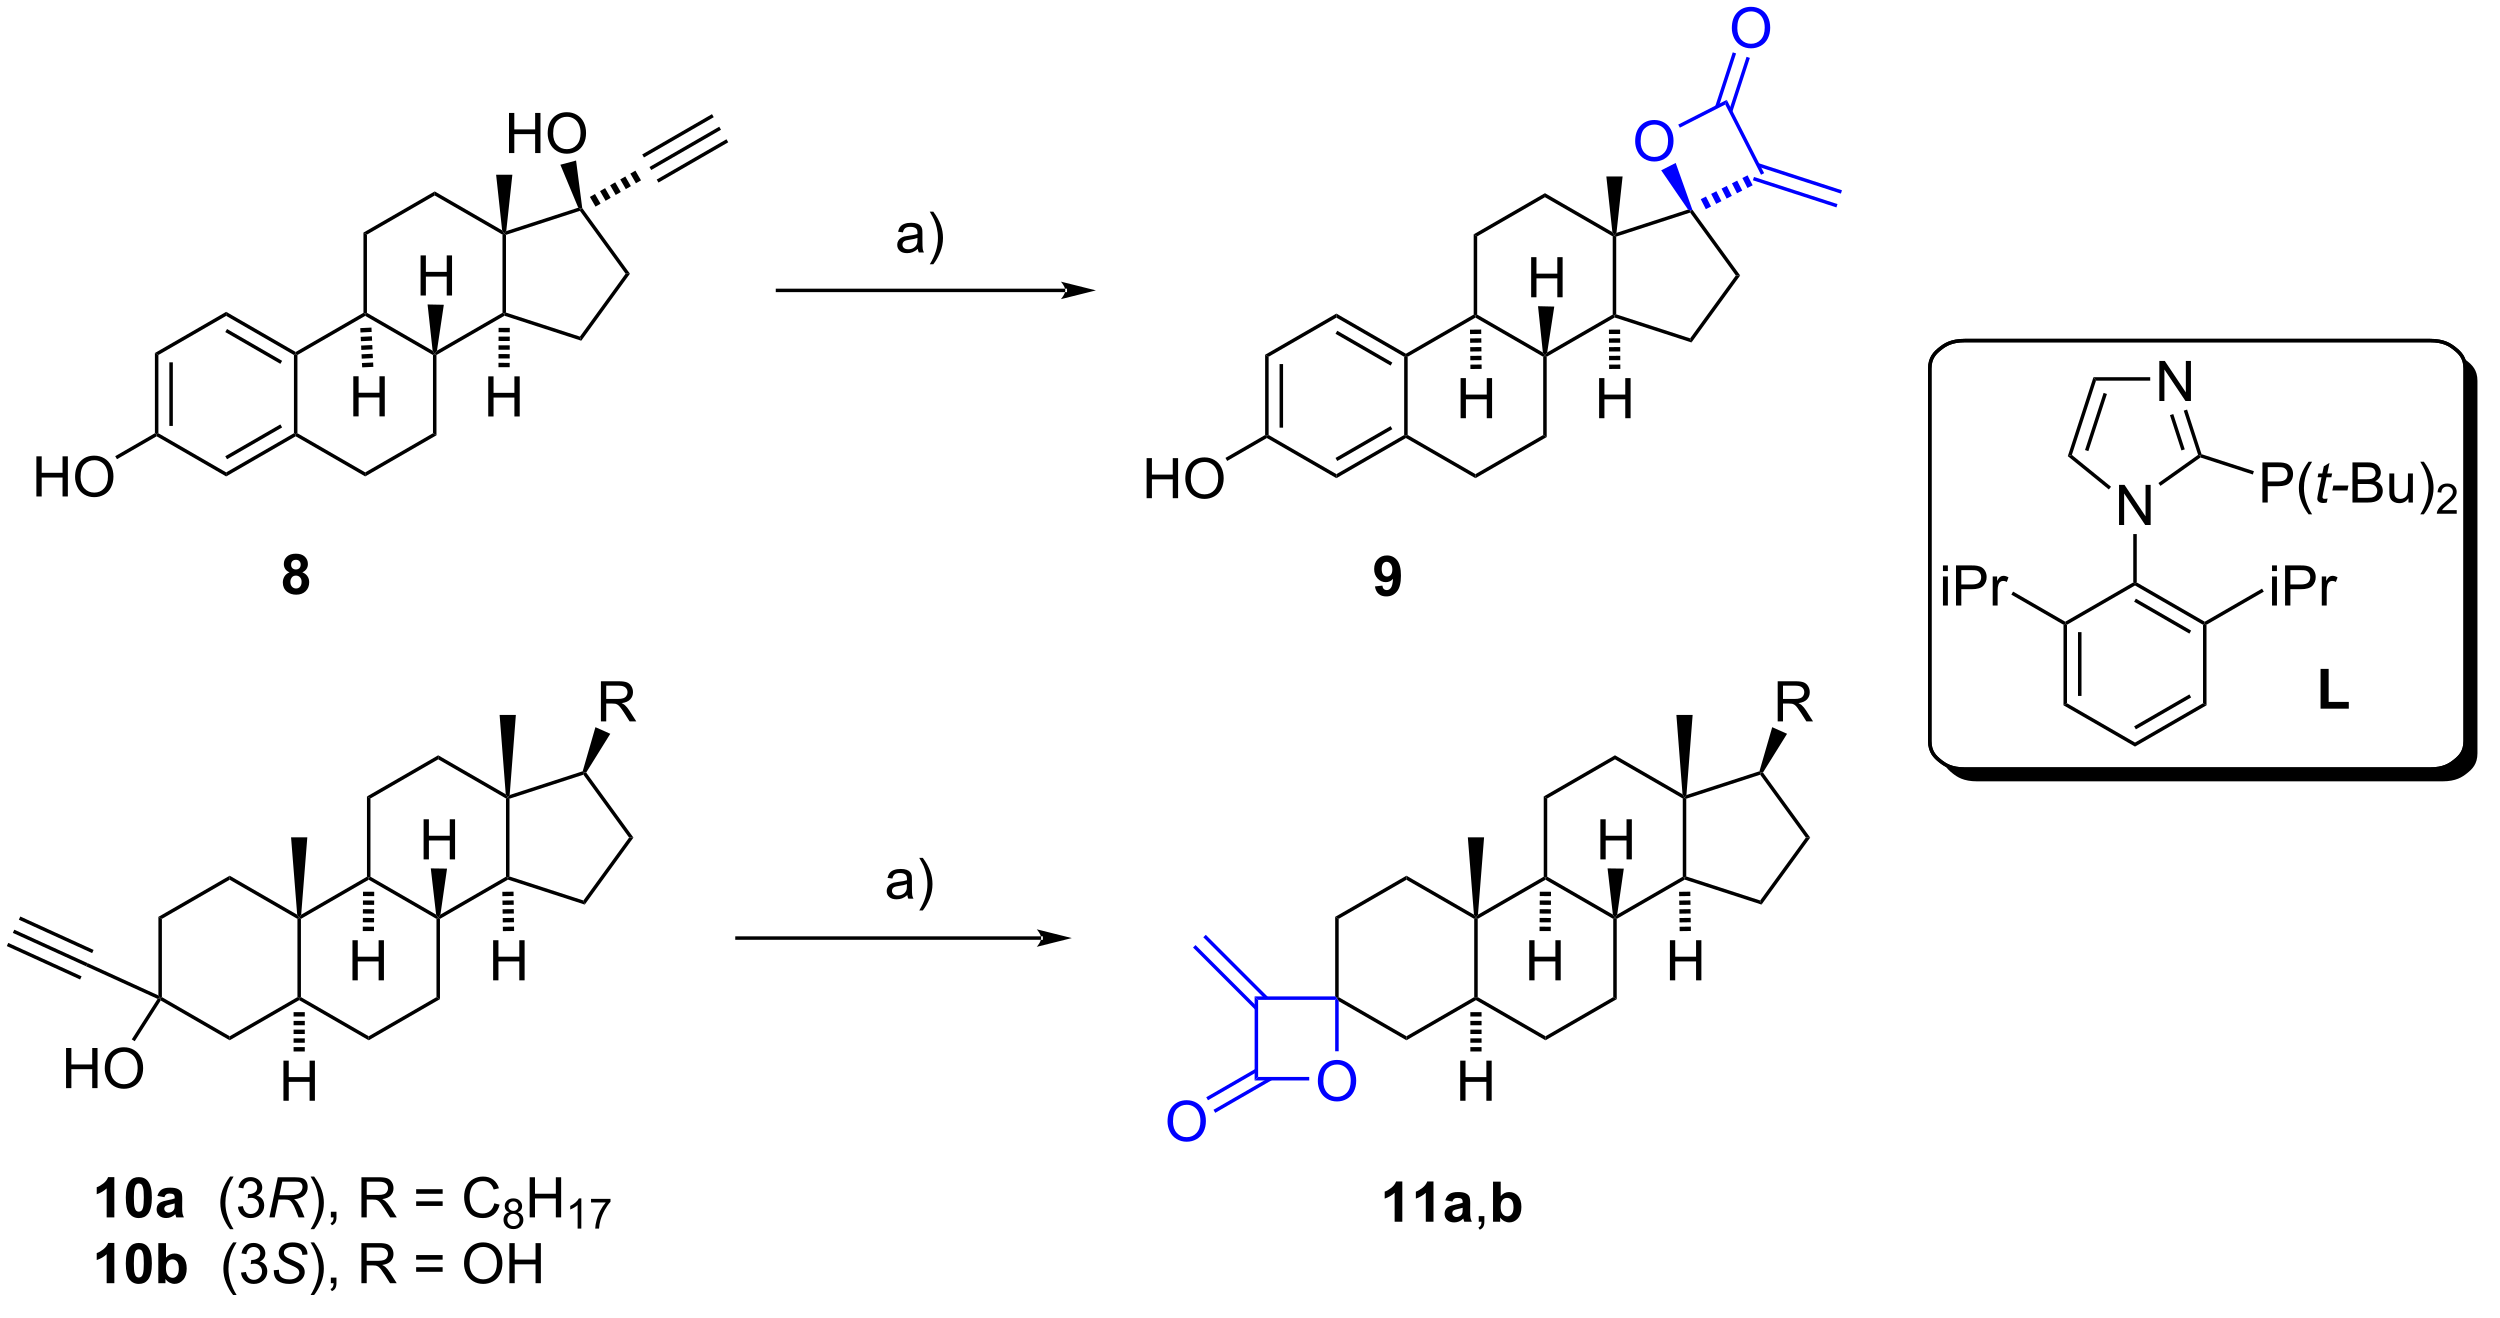 <?xml version="1.0" encoding="UTF-8"?>
<!DOCTYPE svg PUBLIC '-//W3C//DTD SVG 1.0//EN'
          'http://www.w3.org/TR/2001/REC-SVG-20010904/DTD/svg10.dtd'>
<svg stroke-dasharray="none" shape-rendering="auto" xmlns="http://www.w3.org/2000/svg" font-family="'Dialog'" text-rendering="auto" width="979" fill-opacity="1" color-interpolation="auto" color-rendering="auto" preserveAspectRatio="xMidYMid meet" font-size="12px" viewBox="0 0 979 516" fill="black" xmlns:xlink="http://www.w3.org/1999/xlink" stroke="black" image-rendering="auto" stroke-miterlimit="10" stroke-linecap="square" stroke-linejoin="miter" font-style="normal" stroke-width="1" height="516" stroke-dashoffset="0" font-weight="normal" stroke-opacity="1"
><!--Generated by the Batik Graphics2D SVG Generator--><defs id="genericDefs"
  /><g
  ><defs id="defs1"
    ><clipPath clipPathUnits="userSpaceOnUse" id="clipPath1"
      ><path d="M0.646 1.611 L367.675 1.611 L367.675 194.749 L0.646 194.749 L0.646 1.611 Z"
      /></clipPath
      ><clipPath clipPathUnits="userSpaceOnUse" id="clipPath2"
      ><path d="M58.575 43.454 L58.575 230.494 L414.743 230.494 L414.743 43.454 Z"
      /></clipPath
      ><clipPath clipPathUnits="userSpaceOnUse" id="clipPath3"
      ><path d="M58.575 43.454 L58.575 230.25 L414.428 230.25 L414.428 43.454 Z"
      /></clipPath
    ></defs
    ><g transform="scale(2.667,2.667) translate(-0.646,-1.611) matrix(1.029,0,0,1.029,-59.605,-43.086)"
    ><path d="M210.561 85.125 L210.561 85.125 L169.5 85.125 L169.25 85.125 L169.25 84.625 L169.5 84.625 L210.561 84.625 L210.811 84.625 L210.811 85.125 ZM214.936 84.875 L209.936 83.625 C209.936 83.625 210.561 84.328 210.561 84.875 C210.561 85.422 209.936 86.125 209.936 86.125 Z" stroke="none" clip-path="url(#clipPath3)"
    /></g
    ><g transform="matrix(2.743,0,0,2.743,-160.669,-119.192)"
    ><path d="M239.188 94.096 L239.688 94.385 L239.688 105.556 L239.438 105.701 L239.188 105.556 ZM241.25 95.432 L241.25 104.51 L241.75 104.51 L241.75 95.432 Z" stroke="none" clip-path="url(#clipPath3)"
    /></g
    ><g transform="matrix(2.743,0,0,2.743,-160.669,-119.192)"
    ><path d="M239.438 105.989 L239.438 105.701 L239.688 105.556 L249.362 111.142 L249.362 111.719 Z" stroke="none" clip-path="url(#clipPath3)"
    /></g
    ><g transform="matrix(2.743,0,0,2.743,-160.669,-119.192)"
    ><path d="M249.362 111.719 L249.362 111.142 L259.037 105.556 L259.287 105.701 L259.287 105.989 ZM249.487 109.265 L257.349 104.726 L257.099 104.293 L249.237 108.832 Z" stroke="none" clip-path="url(#clipPath3)"
    /></g
    ><g transform="matrix(2.743,0,0,2.743,-160.669,-119.192)"
    ><path d="M259.537 105.556 L259.287 105.701 L259.037 105.556 L259.037 94.385 L259.287 94.241 L259.537 94.385 Z" stroke="none" clip-path="url(#clipPath3)"
    /></g
    ><g transform="matrix(2.743,0,0,2.743,-160.669,-119.192)"
    ><path d="M259.287 93.952 L259.287 94.241 L259.037 94.385 L249.362 88.799 L249.362 88.222 ZM257.349 95.215 L249.487 90.676 L249.237 91.109 L257.099 95.648 Z" stroke="none" clip-path="url(#clipPath3)"
    /></g
    ><g transform="matrix(2.743,0,0,2.743,-160.669,-119.192)"
    ><path d="M249.362 88.222 L249.362 88.799 L239.688 94.385 L239.188 94.096 Z" stroke="none" clip-path="url(#clipPath3)"
    /></g
    ><g transform="matrix(2.743,0,0,2.743,-160.669,-119.192)"
    ><path d="M259.287 105.989 L259.287 105.701 L259.537 105.556 L269.212 111.142 L269.212 111.719 Z" stroke="none" clip-path="url(#clipPath3)"
    /></g
    ><g transform="matrix(2.743,0,0,2.743,-160.669,-119.192)"
    ><path d="M269.212 111.719 L269.212 111.142 L278.886 105.556 L279.386 105.845 Z" stroke="none" clip-path="url(#clipPath3)"
    /></g
    ><g transform="matrix(2.743,0,0,2.743,-160.669,-119.192)"
    ><path d="M279.386 105.845 L278.886 105.556 L278.886 94.385 L279.136 94.241 L279.386 94.385 Z" stroke="none" clip-path="url(#clipPath3)"
    /></g
    ><g transform="matrix(2.743,0,0,2.743,-160.669,-119.192)"
    ><path d="M278.839 93.78 L279.136 94.241 L278.886 94.385 L269.212 88.799 L269.212 88.511 L269.462 88.366 Z" stroke="none" clip-path="url(#clipPath3)"
    /></g
    ><g transform="matrix(2.743,0,0,2.743,-160.669,-119.192)"
    ><path d="M268.962 88.366 L269.212 88.511 L269.212 88.799 L259.537 94.385 L259.287 94.241 L259.287 93.952 Z" stroke="none" clip-path="url(#clipPath3)"
    /></g
    ><g transform="matrix(2.743,0,0,2.743,-160.669,-119.192)"
    ><path d="M279.386 94.385 L279.136 94.241 L279.46 93.765 L288.811 88.366 L289.061 88.511 L289.09 88.783 Z" stroke="none" clip-path="url(#clipPath3)"
    /></g
    ><g transform="matrix(2.743,0,0,2.743,-160.669,-119.192)"
    ><path d="M289.311 88.329 L289.061 88.511 L288.811 88.366 L288.811 77.195 L289.061 77.05 L289.311 77.232 Z" stroke="none" clip-path="url(#clipPath3)"
    /></g
    ><g transform="matrix(2.743,0,0,2.743,-160.669,-119.192)"
    ><path d="M288.761 76.589 L289.061 77.05 L288.811 77.195 L279.136 71.609 L279.136 71.032 Z" stroke="none" clip-path="url(#clipPath3)"
    /></g
    ><g transform="matrix(2.743,0,0,2.743,-160.669,-119.192)"
    ><path d="M279.136 71.032 L279.136 71.609 L269.462 77.195 L268.962 76.906 Z" stroke="none" clip-path="url(#clipPath3)"
    /></g
    ><g transform="matrix(2.743,0,0,2.743,-160.669,-119.192)"
    ><path d="M268.962 76.906 L269.462 77.195 L269.462 88.366 L269.212 88.511 L268.962 88.366 Z" stroke="none" clip-path="url(#clipPath3)"
    /></g
    ><g transform="matrix(2.743,0,0,2.743,-160.669,-119.192)"
    ><path d="M289.09 88.783 L289.061 88.511 L289.311 88.329 L299.865 91.758 L300.056 92.346 Z" stroke="none" clip-path="url(#clipPath3)"
    /></g
    ><g transform="matrix(2.743,0,0,2.743,-160.669,-119.192)"
    ><path d="M300.056 92.346 L299.865 91.758 L306.387 82.781 L307.005 82.781 Z" stroke="none" clip-path="url(#clipPath3)"
    /></g
    ><g transform="matrix(2.743,0,0,2.743,-160.669,-119.192)"
    ><path d="M307.005 82.781 L306.387 82.781 L299.865 73.803 L299.96 73.509 L300.179 73.385 Z" stroke="none" clip-path="url(#clipPath3)"
    /></g
    ><g transform="matrix(2.743,0,0,2.743,-160.669,-119.192)"
    ><path d="M299.567 73.374 L299.96 73.509 L299.865 73.803 L289.311 77.232 L289.061 77.05 L289.35 76.694 Z" stroke="none" clip-path="url(#clipPath3)"
    /></g
    ><g transform="matrix(2.743,0,0,2.743,-160.669,-119.192)"
    ><path d="M289.35 76.694 L289.061 77.05 L288.761 76.589 L287.901 68.648 L290.221 68.648 Z" stroke="none" clip-path="url(#clipPath3)"
    /></g
    ><g transform="matrix(2.743,0,0,2.743,-160.669,-119.192)"
    ><path d="M222.269 114.581 L222.269 108.854 L223.026 108.854 L223.026 111.206 L226.003 111.206 L226.003 108.854 L226.761 108.854 L226.761 114.581 L226.003 114.581 L226.003 111.88 L223.026 111.88 L223.026 114.581 L222.269 114.581 ZM227.793 111.792 Q227.793 110.365 228.559 109.56 Q229.325 108.753 230.536 108.753 Q231.327 108.753 231.963 109.133 Q232.601 109.51 232.934 110.188 Q233.27 110.865 233.27 111.724 Q233.27 112.596 232.918 113.284 Q232.567 113.971 231.921 114.326 Q231.278 114.68 230.53 114.68 Q229.723 114.68 229.085 114.289 Q228.45 113.896 228.121 113.221 Q227.793 112.544 227.793 111.792 ZM228.575 111.802 Q228.575 112.838 229.129 113.435 Q229.687 114.029 230.528 114.029 Q231.382 114.029 231.934 113.427 Q232.489 112.826 232.489 111.721 Q232.489 111.021 232.252 110.5 Q232.015 109.979 231.559 109.693 Q231.106 109.404 230.538 109.404 Q229.733 109.404 229.153 109.958 Q228.575 110.51 228.575 111.802 Z" stroke="none" clip-path="url(#clipPath3)"
    /></g
    ><g transform="matrix(2.743,0,0,2.743,-160.669,-119.192)"
    ><path d="M239.188 105.556 L239.438 105.701 L239.438 105.989 L233.774 109.259 L233.524 108.826 Z" stroke="none" clip-path="url(#clipPath3)"
    /></g
    ><g fill="blue" transform="matrix(2.743,0,0,2.743,-160.669,-119.192)" stroke="blue"
    ><path d="M292.016 63.623 Q292.016 62.197 292.782 61.392 Q293.547 60.584 294.758 60.584 Q295.55 60.584 296.185 60.965 Q296.823 61.342 297.157 62.019 Q297.493 62.697 297.493 63.556 Q297.493 64.428 297.141 65.116 Q296.79 65.803 296.144 66.157 Q295.5 66.512 294.753 66.512 Q293.946 66.512 293.308 66.121 Q292.672 65.728 292.344 65.053 Q292.016 64.376 292.016 63.623 ZM292.797 63.634 Q292.797 64.67 293.352 65.267 Q293.909 65.861 294.75 65.861 Q295.605 65.861 296.157 65.259 Q296.712 64.657 296.712 63.553 Q296.712 62.853 296.474 62.332 Q296.238 61.811 295.782 61.525 Q295.329 61.236 294.761 61.236 Q293.956 61.236 293.375 61.79 Q292.797 62.342 292.797 63.634 Z" stroke="none" clip-path="url(#clipPath3)"
    /></g
    ><g fill="blue" transform="matrix(2.743,0,0,2.743,-160.669,-119.192)" stroke="blue"
    ><path d="M301.379 71.888 L302.122 71.51 L302.848 72.936 L302.106 73.314 ZM302.864 71.132 L303.607 70.753 L304.333 72.179 L303.591 72.557 ZM304.349 70.375 L305.092 69.997 L305.818 71.422 L305.075 71.801 ZM305.834 69.618 L306.577 69.24 L307.303 70.666 L306.56 71.044 ZM307.319 68.862 L308.062 68.484 L308.788 69.909 L308.046 70.287 Z" stroke="none" clip-path="url(#clipPath3)"
    /></g
    ><g fill="blue" transform="matrix(2.743,0,0,2.743,-160.669,-119.192)" stroke="blue"
    ><path d="M310.43 68.175 L309.984 68.402 L304.877 58.378 L305.095 57.706 Z" stroke="none" clip-path="url(#clipPath3)"
    /></g
    ><g fill="blue" transform="matrix(2.743,0,0,2.743,-160.669,-119.192)" stroke="blue"
    ><path d="M305.095 57.706 L304.877 58.378 L298.394 61.681 L298.167 61.236 Z" stroke="none" clip-path="url(#clipPath3)"
    /></g
    ><g fill="blue" transform="matrix(2.743,0,0,2.743,-160.669,-119.192)" stroke="blue"
    ><path d="M295.734 67.769 L297.801 66.716 L300.179 73.385 L299.96 73.509 L299.567 73.374 Z" stroke="none" clip-path="url(#clipPath3)"
    /></g
    ><g fill="blue" transform="matrix(2.743,0,0,2.743,-160.669,-119.192)" stroke="blue"
    ><path d="M308.825 69.191 L320.747 73.064 L320.901 72.589 L308.98 68.715 ZM309.465 67.222 L321.387 71.095 L321.541 70.62 L309.62 66.746 Z" stroke="none" clip-path="url(#clipPath3)"
    /></g
    ><g fill="blue" transform="matrix(2.743,0,0,2.743,-160.669,-119.192)" stroke="blue"
    ><path d="M305.816 47.465 Q305.816 46.038 306.582 45.234 Q307.348 44.426 308.558 44.426 Q309.35 44.426 309.986 44.807 Q310.624 45.184 310.957 45.861 Q311.293 46.538 311.293 47.398 Q311.293 48.27 310.941 48.958 Q310.59 49.645 309.944 49.999 Q309.301 50.354 308.553 50.354 Q307.746 50.354 307.108 49.963 Q306.473 49.57 306.144 48.895 Q305.816 48.218 305.816 47.465 ZM306.598 47.476 Q306.598 48.512 307.152 49.109 Q307.71 49.703 308.551 49.703 Q309.405 49.703 309.957 49.101 Q310.512 48.499 310.512 47.395 Q310.512 46.695 310.275 46.174 Q310.038 45.653 309.582 45.367 Q309.129 45.078 308.561 45.078 Q307.756 45.078 307.176 45.632 Q306.598 46.184 306.598 47.476 Z" stroke="none" clip-path="url(#clipPath3)"
    /></g
    ><g fill="blue" transform="matrix(2.743,0,0,2.743,-160.669,-119.192)" stroke="blue"
    ><path d="M305.888 59.423 L308.391 51.719 L307.916 51.565 L305.413 59.269 ZM303.92 58.783 L306.423 51.08 L305.947 50.925 L303.444 58.629 Z" stroke="none" clip-path="url(#clipPath3)"
    /></g
    ><g transform="matrix(2.743,0,0,2.743,-160.669,-119.192)"
    ><path d="M353.166 132.644 L353.416 132.5 L353.666 132.644 L353.666 143.856 L353.166 144.144 ZM355.236 133.695 L355.236 142.805 L355.736 142.805 L355.736 133.695 Z" stroke="none" clip-path="url(#clipPath3)"
    /></g
    ><g transform="matrix(2.743,0,0,2.743,-160.669,-119.192)"
    ><path d="M353.166 144.144 L353.666 143.856 L363.375 149.461 L363.375 150.039 Z" stroke="none" clip-path="url(#clipPath3)"
    /></g
    ><g transform="matrix(2.743,0,0,2.743,-160.669,-119.192)"
    ><path d="M363.375 150.039 L363.375 149.461 L373.084 143.856 L373.584 144.144 ZM363.5 147.576 L371.389 143.021 L371.139 142.588 L363.25 147.143 Z" stroke="none" clip-path="url(#clipPath3)"
    /></g
    ><g transform="matrix(2.743,0,0,2.743,-160.669,-119.192)"
    ><path d="M373.584 144.144 L373.084 143.856 L373.084 132.644 L373.334 132.5 L373.584 132.644 Z" stroke="none" clip-path="url(#clipPath3)"
    /></g
    ><g transform="matrix(2.743,0,0,2.743,-160.669,-119.192)"
    ><path d="M373.334 132.211 L373.334 132.5 L373.084 132.644 L363.375 127.039 L363.375 126.75 L363.625 126.606 ZM371.389 133.479 L363.5 128.924 L363.25 129.357 L371.139 133.912 Z" stroke="none" clip-path="url(#clipPath3)"
    /></g
    ><g transform="matrix(2.743,0,0,2.743,-160.669,-119.192)"
    ><path d="M363.125 126.606 L363.375 126.75 L363.375 127.039 L353.666 132.644 L353.416 132.5 L353.416 132.211 Z" stroke="none" clip-path="url(#clipPath3)"
    /></g
    ><g transform="matrix(2.743,0,0,2.743,-160.669,-119.192)"
    ><path d="M335.957 124.981 L335.957 124.173 L336.66 124.173 L336.66 124.981 L335.957 124.981 ZM335.957 129.9 L335.957 125.752 L336.66 125.752 L336.66 129.9 L335.957 129.9 ZM337.82 129.9 L337.82 124.173 L339.981 124.173 Q340.551 124.173 340.851 124.228 Q341.273 124.298 341.557 124.496 Q341.843 124.692 342.018 125.048 Q342.192 125.403 342.192 125.83 Q342.192 126.559 341.726 127.067 Q341.262 127.572 340.046 127.572 L338.577 127.572 L338.577 129.9 L337.82 129.9 ZM338.577 126.895 L340.059 126.895 Q340.794 126.895 341.101 126.621 Q341.411 126.348 341.411 125.853 Q341.411 125.494 341.229 125.239 Q341.046 124.981 340.749 124.9 Q340.559 124.848 340.044 124.848 L338.577 124.848 L338.577 126.895 ZM343.059 129.9 L343.059 125.752 L343.692 125.752 L343.692 126.379 Q343.934 125.939 344.137 125.798 Q344.343 125.658 344.591 125.658 Q344.945 125.658 345.312 125.884 L345.07 126.535 Q344.812 126.384 344.554 126.384 Q344.325 126.384 344.14 126.522 Q343.958 126.66 343.88 126.908 Q343.762 127.283 343.762 127.728 L343.762 129.9 L343.059 129.9 Z" stroke="none" clip-path="url(#clipPath3)"
    /></g
    ><g transform="matrix(2.743,0,0,2.743,-160.669,-119.192)"
    ><path d="M353.416 132.211 L353.416 132.5 L353.166 132.644 L345.72 128.345 L345.97 127.912 Z" stroke="none" clip-path="url(#clipPath3)"
    /></g
    ><g transform="matrix(2.743,0,0,2.743,-160.669,-119.192)"
    ><path d="M382.936 124.981 L382.936 124.173 L383.639 124.173 L383.639 124.981 L382.936 124.981 ZM382.936 129.9 L382.936 125.752 L383.639 125.752 L383.639 129.9 L382.936 129.9 ZM384.799 129.9 L384.799 124.173 L386.961 124.173 Q387.531 124.173 387.831 124.228 Q388.253 124.298 388.536 124.496 Q388.823 124.692 388.997 125.048 Q389.172 125.403 389.172 125.83 Q389.172 126.559 388.706 127.067 Q388.242 127.572 387.026 127.572 L385.557 127.572 L385.557 129.9 L384.799 129.9 ZM385.557 126.895 L387.039 126.895 Q387.773 126.895 388.081 126.621 Q388.391 126.348 388.391 125.853 Q388.391 125.494 388.208 125.239 Q388.026 124.981 387.729 124.9 Q387.539 124.848 387.023 124.848 L385.557 124.848 L385.557 126.895 ZM390.039 129.9 L390.039 125.752 L390.672 125.752 L390.672 126.379 Q390.914 125.939 391.117 125.798 Q391.323 125.658 391.57 125.658 Q391.924 125.658 392.292 125.884 L392.049 126.535 Q391.792 126.384 391.534 126.384 Q391.305 126.384 391.12 126.522 Q390.938 126.66 390.859 126.908 Q390.742 127.283 390.742 127.728 L390.742 129.9 L390.039 129.9 Z" stroke="none" clip-path="url(#clipPath3)"
    /></g
    ><g transform="matrix(2.743,0,0,2.743,-160.669,-119.192)"
    ><path d="M373.584 132.644 L373.334 132.5 L373.334 132.211 L381.511 127.49 L381.761 127.923 Z" stroke="none" clip-path="url(#clipPath3)"
    /></g
    ><g transform="matrix(2.743,0,0,2.743,-160.669,-119.192)"
    ><path d="M361.096 118.4 L361.096 112.673 L361.874 112.673 L364.882 117.168 L364.882 112.673 L365.609 112.673 L365.609 118.4 L364.83 118.4 L361.822 113.9 L361.822 118.4 L361.096 118.4 Z" stroke="none" clip-path="url(#clipPath3)"
    /></g
    ><g transform="matrix(2.743,0,0,2.743,-160.669,-119.192)"
    ><path d="M363.625 126.606 L363.375 126.75 L363.125 126.606 L363.125 119.7 L363.625 119.7 Z" stroke="none" clip-path="url(#clipPath3)"
    /></g
    ><g transform="matrix(2.743,0,0,2.743,-160.669,-119.192)"
    ><path d="M366.846 100.703 L366.846 94.977 L367.624 94.977 L370.632 99.472 L370.632 94.977 L371.359 94.977 L371.359 100.703 L370.58 100.703 L367.572 96.203 L367.572 100.703 L366.846 100.703 Z" stroke="none" clip-path="url(#clipPath3)"
    /></g
    ><g transform="matrix(2.743,0,0,2.743,-160.669,-119.192)"
    ><path d="M367.005 112.819 L366.716 112.411 L372.384 108.393 L372.679 108.49 L372.721 108.767 Z" stroke="none" clip-path="url(#clipPath3)"
    /></g
    ><g transform="matrix(2.743,0,0,2.743,-160.669,-119.192)"
    ><path d="M372.877 108.292 L372.679 108.49 L372.384 108.393 L370.333 102.081 L370.809 101.926 ZM370.477 107.605 L368.84 102.566 L368.364 102.72 L370.002 107.759 Z" stroke="none" clip-path="url(#clipPath3)"
    /></g
    ><g transform="matrix(2.743,0,0,2.743,-160.669,-119.192)"
    ><path d="M365.546 97.303 L365.546 97.803 L357.807 97.803 L357.443 97.303 Z" stroke="none" clip-path="url(#clipPath3)"
    /></g
    ><g transform="matrix(2.743,0,0,2.743,-160.669,-119.192)"
    ><path d="M357.443 97.303 L357.807 97.803 L354.362 108.404 L353.781 108.576 ZM358.891 99.546 L356.241 107.702 L356.717 107.856 L359.367 99.701 Z" stroke="none" clip-path="url(#clipPath3)"
    /></g
    ><g transform="matrix(2.743,0,0,2.743,-160.669,-119.192)"
    ><path d="M353.781 108.576 L354.362 108.404 L359.953 112.945 L359.638 113.333 Z" stroke="none" clip-path="url(#clipPath3)"
    /></g
    ><g transform="matrix(2.743,0,0,2.743,-160.669,-119.192)"
    ><path d="M381.565 115.194 L381.565 109.468 L383.727 109.468 Q384.297 109.468 384.596 109.522 Q385.018 109.593 385.302 109.79 Q385.589 109.986 385.763 110.343 Q385.938 110.697 385.938 111.124 Q385.938 111.853 385.471 112.361 Q385.008 112.866 383.792 112.866 L382.323 112.866 L382.323 115.194 L381.565 115.194 ZM382.323 112.189 L383.805 112.189 Q384.539 112.189 384.846 111.915 Q385.156 111.642 385.156 111.147 Q385.156 110.788 384.974 110.533 Q384.792 110.275 384.495 110.194 Q384.305 110.142 383.789 110.142 L382.323 110.142 L382.323 112.189 ZM388.156 116.879 Q387.573 116.145 387.169 115.16 Q386.768 114.173 386.768 113.119 Q386.768 112.189 387.07 111.337 Q387.422 110.35 388.156 109.369 L388.659 109.369 Q388.188 110.181 388.034 110.53 Q387.797 111.069 387.659 111.655 Q387.492 112.384 387.492 113.124 Q387.492 115.001 388.659 116.879 L388.156 116.879 Z" stroke="none" clip-path="url(#clipPath3)"
    /></g
    ><g transform="matrix(2.743,0,0,2.743,-160.669,-119.192)"
    ><path d="M390.867 114.619 L390.75 115.199 Q390.495 115.264 390.258 115.264 Q389.836 115.264 389.586 115.056 Q389.398 114.9 389.398 114.632 Q389.398 114.494 389.5 114.001 L390.003 111.593 L389.445 111.593 L389.557 111.046 L390.117 111.046 L390.331 110.025 L391.141 109.538 L390.823 111.046 L391.518 111.046 L391.401 111.593 L390.711 111.593 L390.229 113.884 Q390.141 114.322 390.141 114.408 Q390.141 114.533 390.211 114.6 Q390.284 114.665 390.448 114.665 Q390.682 114.665 390.867 114.619 ZM391.543 113.475 L391.691 112.767 L393.848 112.767 L393.702 113.475 L391.543 113.475 Z" stroke="none" clip-path="url(#clipPath3)"
    /></g
    ><g transform="matrix(2.743,0,0,2.743,-160.669,-119.192)"
    ><path d="M394.421 115.194 L394.421 109.468 L396.569 109.468 Q397.225 109.468 397.621 109.642 Q398.019 109.814 398.243 110.176 Q398.467 110.538 398.467 110.931 Q398.467 111.298 398.267 111.624 Q398.069 111.947 397.668 112.147 Q398.186 112.298 398.465 112.665 Q398.746 113.033 398.746 113.533 Q398.746 113.936 398.574 114.283 Q398.405 114.626 398.155 114.814 Q397.905 115.001 397.527 115.098 Q397.152 115.194 396.605 115.194 L394.421 115.194 ZM395.178 111.874 L396.418 111.874 Q396.921 111.874 397.139 111.806 Q397.428 111.72 397.574 111.522 Q397.723 111.322 397.723 111.022 Q397.723 110.736 397.585 110.52 Q397.449 110.303 397.194 110.223 Q396.941 110.142 396.324 110.142 L395.178 110.142 L395.178 111.874 ZM395.178 114.517 L396.605 114.517 Q396.973 114.517 397.121 114.491 Q397.382 114.444 397.556 114.335 Q397.733 114.225 397.845 114.017 Q397.96 113.806 397.96 113.533 Q397.96 113.212 397.796 112.978 Q397.632 112.741 397.34 112.645 Q397.051 112.548 396.504 112.548 L395.178 112.548 L395.178 114.517 ZM402.418 115.194 L402.418 114.585 Q401.934 115.288 401.1 115.288 Q400.733 115.288 400.415 115.147 Q400.098 115.007 399.941 114.793 Q399.788 114.579 399.725 114.272 Q399.684 114.064 399.684 113.616 L399.684 111.046 L400.387 111.046 L400.387 113.345 Q400.387 113.897 400.428 114.087 Q400.496 114.366 400.71 114.525 Q400.926 114.681 401.241 114.681 Q401.559 114.681 401.835 114.52 Q402.113 114.358 402.228 114.079 Q402.342 113.798 402.342 113.267 L402.342 111.046 L403.046 111.046 L403.046 115.194 L402.418 115.194 ZM404.609 116.879 L404.104 116.879 Q405.273 115.001 405.273 113.124 Q405.273 112.389 405.104 111.665 Q404.971 111.079 404.734 110.54 Q404.581 110.189 404.104 109.369 L404.609 109.369 Q405.344 110.35 405.695 111.337 Q405.995 112.189 405.995 113.119 Q405.995 114.173 405.591 115.16 Q405.188 116.145 404.609 116.879 Z" stroke="none" clip-path="url(#clipPath3)"
    /></g
    ><g transform="matrix(2.743,0,0,2.743,-160.669,-119.192)"
    ><path d="M409.305 116.286 L409.305 116.794 L406.466 116.794 Q406.46 116.603 406.528 116.427 Q406.635 116.138 406.874 115.857 Q407.114 115.575 407.565 115.206 Q408.264 114.632 408.51 114.296 Q408.757 113.96 408.757 113.661 Q408.757 113.349 408.532 113.134 Q408.309 112.917 407.948 112.917 Q407.567 112.917 407.339 113.146 Q407.11 113.374 407.108 113.778 L406.565 113.724 Q406.622 113.116 406.985 112.8 Q407.348 112.482 407.96 112.482 Q408.579 112.482 408.938 112.825 Q409.299 113.167 409.299 113.673 Q409.299 113.931 409.194 114.181 Q409.089 114.429 408.842 114.704 Q408.598 114.98 408.03 115.46 Q407.555 115.859 407.421 116.001 Q407.286 116.144 407.198 116.286 L409.305 116.286 Z" stroke="none" clip-path="url(#clipPath3)"
    /></g
    ><g transform="matrix(2.743,0,0,2.743,-160.669,-119.192)"
    ><path d="M372.721 108.767 L372.679 108.49 L372.877 108.292 L380.35 110.72 L380.196 111.196 Z" stroke="none" clip-path="url(#clipPath3)"
    /></g
    ><g stroke-width="0.5" transform="matrix(2.743,0,0,2.743,-160.669,-119.192)"
    ><path fill="none" d="M372.294 92.075 L405.513 92.075 C407.466 92.075 408.359 92.695 409.049 93.247 C409.739 93.799 410.513 94.514 410.513 96.076 L410.513 149.248 C410.513 150.811 409.739 151.525 409.049 152.078 C408.359 152.63 407.466 153.25 405.513 153.25 L339.075 153.25 C337.122 153.25 336.23 152.63 335.539 152.078 C334.849 151.525 334.075 150.811 334.075 149.248 L334.075 96.076 C334.075 94.514 334.849 93.799 335.539 93.247 C336.23 92.695 337.122 92.075 339.075 92.075 Z" clip-path="url(#clipPath3)"
    /></g
    ><g stroke-width="0.5" transform="matrix(2.743,0,0,2.743,-160.669,-119.192)"
    ><path fill="none" d="M372.294 92.075 L405.513 92.075 C407.466 92.075 408.359 92.695 409.049 93.247 C409.739 93.799 410.513 94.514 410.513 96.076 L410.513 149.248 C410.513 150.811 409.739 151.525 409.049 152.078 C408.359 152.63 407.466 153.25 405.513 153.25 L339.075 153.25 C337.122 153.25 336.23 152.63 335.539 152.078 C334.849 151.525 334.075 150.811 334.075 149.248 L334.075 96.076 C334.075 94.514 334.849 93.799 335.539 93.247 C336.23 92.695 337.122 92.075 339.075 92.075 Z" clip-path="url(#clipPath3)"
    /></g
    ><g transform="matrix(2.743,0,0,2.743,-160.669,-119.192)"
    ><path d="M410.193 94.558 C410.388 94.956 410.513 95.448 410.513 96.076 L410.513 149.248 C410.513 150.811 409.739 151.525 409.049 152.078 C408.359 152.63 407.466 153.25 405.513 153.25 L339.075 153.25 C337.638 153.25 336.776 152.915 336.145 152.517 L336.145 152.517 C336.434 153.11 336.877 153.498 337.289 153.828 C337.98 154.38 338.872 155 340.825 155 L407.263 155 C409.216 155 410.109 154.38 410.799 153.828 C411.489 153.275 412.263 152.561 412.263 150.998 L412.263 97.826 C412.263 96.264 411.489 95.549 410.799 94.997 C410.616 94.851 410.42 94.7 410.193 94.558 ZM13331.48 2939.006 C13256.853 2939.006 13222.74 2957.956 13196.355 2974.856 C13169.97 2991.755 13140.385 3013.605 13140.385 3061.405 L13140.385 4687.799 C13140.385 4735.598 13169.97 4757.448 13196.355 4774.348 C13222.74 4791.247 13256.853 4810.197 13331.48 4810.197 L15870.709 4810.197 C15945.337 4810.197 15979.449 4791.247 16005.833 4774.348 C16032.219 4757.448 16061.805 4735.598 16061.805 4687.799 L16061.805 3061.405 C16061.805 3013.605 16032.219 2991.755 16005.833 2974.856 C15979.449 2957.956 15945.337 2939.006 15870.709 2939.006 Z" stroke="none" clip-path="url(#clipPath3)"
    /></g
    ><g transform="matrix(2.743,0,0,2.743,-160.669,-119.192)"
    ><path d="M389.865 144.625 L389.865 138.945 L391.021 138.945 L391.021 143.659 L393.896 143.659 L393.896 144.625 L389.865 144.625 Z" stroke="none" clip-path="url(#clipPath3)"
    /></g
    ><g transform="matrix(2.743,0,0,2.743,-160.669,-119.192)"
    ><path d="M99.906 125.159 Q99.482 124.979 99.287 124.667 Q99.094 124.352 99.094 123.977 Q99.094 123.336 99.542 122.919 Q99.99 122.5 100.812 122.5 Q101.63 122.5 102.081 122.919 Q102.531 123.336 102.531 123.977 Q102.531 124.375 102.323 124.685 Q102.117 124.995 101.742 125.159 Q102.219 125.352 102.466 125.719 Q102.716 126.086 102.716 126.565 Q102.716 127.359 102.208 127.857 Q101.703 128.352 100.865 128.352 Q100.083 128.352 99.562 127.94 Q98.951 127.456 98.951 126.612 Q98.951 126.148 99.18 125.76 Q99.412 125.37 99.906 125.159 ZM100.133 124.055 Q100.133 124.383 100.318 124.568 Q100.505 124.75 100.812 124.75 Q101.125 124.75 101.312 124.565 Q101.5 124.378 101.5 124.049 Q101.5 123.742 101.315 123.557 Q101.13 123.37 100.826 123.37 Q100.508 123.37 100.32 123.557 Q100.133 123.745 100.133 124.055 ZM100.031 126.508 Q100.031 126.961 100.263 127.216 Q100.497 127.469 100.844 127.469 Q101.185 127.469 101.406 127.224 Q101.63 126.979 101.63 126.518 Q101.63 126.117 101.404 125.872 Q101.177 125.628 100.828 125.628 Q100.427 125.628 100.229 125.906 Q100.031 126.182 100.031 126.508 Z" stroke="none" clip-path="url(#clipPath3)"
    /></g
    ><g transform="matrix(2.743,0,0,2.743,-160.669,-119.192)"
    ><path d="M254.865 127.174 L255.927 127.057 Q255.966 127.383 256.13 127.539 Q256.294 127.695 256.562 127.695 Q256.904 127.695 257.141 127.383 Q257.38 127.07 257.445 126.086 Q257.031 126.565 256.411 126.565 Q255.734 126.565 255.245 126.044 Q254.755 125.523 254.755 124.688 Q254.755 123.815 255.271 123.284 Q255.789 122.75 256.591 122.75 Q257.461 122.75 258.018 123.424 Q258.578 124.096 258.578 125.641 Q258.578 127.211 257.995 127.906 Q257.414 128.602 256.482 128.602 Q255.81 128.602 255.396 128.245 Q254.982 127.885 254.865 127.174 ZM257.349 124.776 Q257.349 124.245 257.104 123.953 Q256.859 123.659 256.539 123.659 Q256.234 123.659 256.034 123.901 Q255.833 124.141 255.833 124.688 Q255.833 125.242 256.052 125.503 Q256.271 125.76 256.599 125.76 Q256.914 125.76 257.13 125.51 Q257.349 125.26 257.349 124.776 Z" stroke="none" clip-path="url(#clipPath3)"
    /></g
    ><g transform="matrix(2.743,0,0,2.743,-160.669,-119.192)"
    ><path d="M80.688 93.846 L81.188 94.135 L81.188 105.306 L80.938 105.451 L80.688 105.306 ZM82.75 95.182 L82.75 104.26 L83.25 104.26 L83.25 95.182 Z" stroke="none" clip-path="url(#clipPath3)"
    /></g
    ><g transform="matrix(2.743,0,0,2.743,-160.669,-119.192)"
    ><path d="M80.938 105.739 L80.938 105.451 L81.188 105.306 L90.862 110.892 L90.862 111.469 Z" stroke="none" clip-path="url(#clipPath3)"
    /></g
    ><g transform="matrix(2.743,0,0,2.743,-160.669,-119.192)"
    ><path d="M90.862 111.469 L90.862 110.892 L100.537 105.306 L100.787 105.451 L100.787 105.739 ZM90.987 109.015 L98.849 104.476 L98.599 104.043 L90.737 108.582 Z" stroke="none" clip-path="url(#clipPath3)"
    /></g
    ><g transform="matrix(2.743,0,0,2.743,-160.669,-119.192)"
    ><path d="M101.037 105.306 L100.787 105.451 L100.537 105.306 L100.537 94.135 L100.787 93.991 L101.037 94.135 Z" stroke="none" clip-path="url(#clipPath3)"
    /></g
    ><g transform="matrix(2.743,0,0,2.743,-160.669,-119.192)"
    ><path d="M100.787 93.702 L100.787 93.991 L100.537 94.135 L90.862 88.549 L90.862 87.972 ZM98.849 94.965 L90.987 90.426 L90.737 90.859 L98.599 95.398 Z" stroke="none" clip-path="url(#clipPath3)"
    /></g
    ><g transform="matrix(2.743,0,0,2.743,-160.669,-119.192)"
    ><path d="M90.862 87.972 L90.862 88.549 L81.188 94.135 L80.688 93.846 Z" stroke="none" clip-path="url(#clipPath3)"
    /></g
    ><g transform="matrix(2.743,0,0,2.743,-160.669,-119.192)"
    ><path d="M100.787 105.739 L100.787 105.451 L101.037 105.306 L110.712 110.892 L110.712 111.469 Z" stroke="none" clip-path="url(#clipPath3)"
    /></g
    ><g transform="matrix(2.743,0,0,2.743,-160.669,-119.192)"
    ><path d="M110.712 111.469 L110.712 110.892 L120.386 105.306 L120.886 105.595 Z" stroke="none" clip-path="url(#clipPath3)"
    /></g
    ><g transform="matrix(2.743,0,0,2.743,-160.669,-119.192)"
    ><path d="M120.886 105.595 L120.386 105.306 L120.386 94.135 L120.636 93.991 L120.886 94.135 Z" stroke="none" clip-path="url(#clipPath3)"
    /></g
    ><g transform="matrix(2.743,0,0,2.743,-160.669,-119.192)"
    ><path d="M120.337 93.529 L120.636 93.991 L120.386 94.135 L110.712 88.549 L110.712 88.261 L110.962 88.116 Z" stroke="none" clip-path="url(#clipPath3)"
    /></g
    ><g transform="matrix(2.743,0,0,2.743,-160.669,-119.192)"
    ><path d="M110.462 88.116 L110.712 88.261 L110.712 88.549 L101.037 94.135 L100.787 93.991 L100.787 93.702 Z" stroke="none" clip-path="url(#clipPath3)"
    /></g
    ><g transform="matrix(2.743,0,0,2.743,-160.669,-119.192)"
    ><path d="M120.886 94.135 L120.636 93.991 L120.958 93.516 L130.311 88.116 L130.561 88.261 L130.59 88.533 Z" stroke="none" clip-path="url(#clipPath3)"
    /></g
    ><g transform="matrix(2.743,0,0,2.743,-160.669,-119.192)"
    ><path d="M130.811 88.079 L130.561 88.261 L130.311 88.116 L130.311 76.945 L130.561 76.8 L130.811 76.982 Z" stroke="none" clip-path="url(#clipPath3)"
    /></g
    ><g transform="matrix(2.743,0,0,2.743,-160.669,-119.192)"
    ><path d="M130.261 76.339 L130.561 76.8 L130.311 76.945 L120.636 71.359 L120.636 70.782 Z" stroke="none" clip-path="url(#clipPath3)"
    /></g
    ><g transform="matrix(2.743,0,0,2.743,-160.669,-119.192)"
    ><path d="M120.636 70.782 L120.636 71.359 L110.962 76.945 L110.462 76.656 Z" stroke="none" clip-path="url(#clipPath3)"
    /></g
    ><g transform="matrix(2.743,0,0,2.743,-160.669,-119.192)"
    ><path d="M110.462 76.656 L110.962 76.945 L110.962 88.116 L110.712 88.261 L110.462 88.116 Z" stroke="none" clip-path="url(#clipPath3)"
    /></g
    ><g transform="matrix(2.743,0,0,2.743,-160.669,-119.192)"
    ><path d="M130.59 88.533 L130.561 88.261 L130.811 88.079 L141.365 91.508 L141.556 92.096 Z" stroke="none" clip-path="url(#clipPath3)"
    /></g
    ><g transform="matrix(2.743,0,0,2.743,-160.669,-119.192)"
    ><path d="M141.556 92.096 L141.365 91.508 L147.887 82.531 L148.505 82.531 Z" stroke="none" clip-path="url(#clipPath3)"
    /></g
    ><g transform="matrix(2.743,0,0,2.743,-160.669,-119.192)"
    ><path d="M148.505 82.531 L147.887 82.531 L141.365 73.553 L141.46 73.259 L141.697 73.16 Z" stroke="none" clip-path="url(#clipPath3)"
    /></g
    ><g transform="matrix(2.743,0,0,2.743,-160.669,-119.192)"
    ><path d="M141.127 73.105 L141.46 73.259 L141.365 73.553 L130.811 76.982 L130.561 76.8 L130.85 76.444 Z" stroke="none" clip-path="url(#clipPath3)"
    /></g
    ><g transform="matrix(2.743,0,0,2.743,-160.669,-119.192)"
    ><path d="M130.85 76.444 L130.561 76.8 L130.261 76.339 L129.401 68.398 L131.721 68.398 Z" stroke="none" clip-path="url(#clipPath3)"
    /></g
    ><g transform="matrix(2.743,0,0,2.743,-160.669,-119.192)"
    ><path d="M63.769 114.331 L63.769 108.604 L64.526 108.604 L64.526 110.956 L67.503 110.956 L67.503 108.604 L68.261 108.604 L68.261 114.331 L67.503 114.331 L67.503 111.63 L64.526 111.63 L64.526 114.331 L63.769 114.331 ZM69.293 111.542 Q69.293 110.115 70.059 109.31 Q70.825 108.503 72.036 108.503 Q72.827 108.503 73.463 108.883 Q74.101 109.26 74.434 109.938 Q74.77 110.615 74.77 111.474 Q74.77 112.346 74.418 113.034 Q74.067 113.721 73.421 114.076 Q72.778 114.43 72.03 114.43 Q71.223 114.43 70.585 114.039 Q69.95 113.646 69.621 112.971 Q69.293 112.294 69.293 111.542 ZM70.075 111.552 Q70.075 112.588 70.629 113.185 Q71.187 113.779 72.028 113.779 Q72.882 113.779 73.434 113.177 Q73.989 112.576 73.989 111.471 Q73.989 110.771 73.752 110.25 Q73.515 109.729 73.059 109.443 Q72.606 109.154 72.038 109.154 Q71.234 109.154 70.653 109.708 Q70.075 110.26 70.075 111.552 Z" stroke="none" clip-path="url(#clipPath3)"
    /></g
    ><g transform="matrix(2.743,0,0,2.743,-160.669,-119.192)"
    ><path d="M142.792 71.566 L143.514 71.15 L144.314 72.535 L143.592 72.952 ZM144.236 70.733 L144.957 70.316 L145.757 71.702 L145.036 72.119 ZM145.679 69.9 L146.401 69.483 L147.201 70.869 L146.479 71.285 ZM147.123 69.066 L147.844 68.65 L148.644 70.035 L147.923 70.452 ZM148.566 68.233 L149.287 67.816 L150.088 69.202 L149.366 69.619 Z" stroke="none" clip-path="url(#clipPath3)"
    /></g
    ><g transform="matrix(2.743,0,0,2.743,-160.669,-119.192)"
    ><path d="M131.24 65.301 L131.24 59.574 L131.998 59.574 L131.998 61.926 L134.974 61.926 L134.974 59.574 L135.732 59.574 L135.732 65.301 L134.974 65.301 L134.974 62.6 L131.998 62.6 L131.998 65.301 L131.24 65.301 ZM136.764 62.512 Q136.764 61.085 137.53 60.28 Q138.296 59.473 139.507 59.473 Q140.298 59.473 140.934 59.853 Q141.572 60.231 141.905 60.908 Q142.241 61.585 142.241 62.444 Q142.241 63.317 141.889 64.004 Q141.538 64.692 140.892 65.046 Q140.249 65.4 139.501 65.4 Q138.694 65.4 138.056 65.009 Q137.421 64.616 137.093 63.942 Q136.764 63.264 136.764 62.512 ZM137.546 62.522 Q137.546 63.559 138.1 64.155 Q138.658 64.749 139.499 64.749 Q140.353 64.749 140.905 64.147 Q141.46 63.546 141.46 62.442 Q141.46 61.741 141.223 61.22 Q140.986 60.699 140.53 60.413 Q140.077 60.124 139.509 60.124 Q138.705 60.124 138.124 60.679 Q137.546 61.231 137.546 62.522 Z" stroke="none" clip-path="url(#clipPath3)"
    /></g
    ><g transform="matrix(2.743,0,0,2.743,-160.669,-119.192)"
    ><path d="M141.697 73.16 L141.46 73.259 L141.127 73.105 L138.574 66.971 L140.815 66.37 Z" stroke="none" clip-path="url(#clipPath3)"
    /></g
    ><g transform="matrix(2.743,0,0,2.743,-160.669,-119.192)"
    ><path d="M80.688 105.306 L80.938 105.451 L80.938 105.739 L75.275 109.009 L75.025 108.576 Z" stroke="none" clip-path="url(#clipPath3)"
    /></g
    ><g transform="matrix(2.743,0,0,2.743,-160.669,-119.192)"
    ><path d="M151.545 67.726 L151.295 67.293 L161.254 61.543 L161.504 61.976 ZM150.51 65.933 L160.469 60.183 L160.219 59.75 L150.26 65.5 ZM152.58 69.518 L162.539 63.768 L162.289 63.335 L152.33 69.085 Z" stroke="none" clip-path="url(#clipPath3)"
    /></g
    ><g transform="matrix(2.743,0,0,2.743,-160.669,-119.192)"
    ><path d="M109.013 102.897 L109.013 97.171 L109.771 97.171 L109.771 99.522 L112.748 99.522 L112.748 97.171 L113.505 97.171 L113.505 102.897 L112.748 102.897 L112.748 100.197 L109.771 100.197 L109.771 102.897 L109.013 102.897 Z" stroke="none" clip-path="url(#clipPath3)"
    /></g
    ><g transform="matrix(2.743,0,0,2.743,-160.669,-119.192)"
    ><path d="M111.606 90.22 L111.636 90.843 L110.038 90.919 L110.008 90.297 ZM111.666 91.466 L111.696 92.088 L110.098 92.165 L110.068 91.542 ZM111.725 92.711 L111.755 93.334 L110.157 93.41 L110.127 92.788 ZM111.785 93.957 L111.815 94.579 L110.217 94.656 L110.187 94.033 ZM111.845 95.202 L111.874 95.825 L110.276 95.901 L110.246 95.279 Z" stroke="none" clip-path="url(#clipPath3)"
    /></g
    ><g transform="matrix(2.743,0,0,2.743,-160.669,-119.192)"
    ><path d="M118.616 85.642 L118.616 79.915 L119.374 79.915 L119.374 82.267 L122.35 82.267 L122.35 79.915 L123.108 79.915 L123.108 85.642 L122.35 85.642 L122.35 82.941 L119.374 82.941 L119.374 85.642 L118.616 85.642 Z" stroke="none" clip-path="url(#clipPath3)"
    /></g
    ><g transform="matrix(2.743,0,0,2.743,-160.669,-119.192)"
    ><path d="M120.958 93.516 L120.636 93.991 L120.337 93.529 L119.616 86.919 L121.936 86.965 Z" stroke="none" clip-path="url(#clipPath3)"
    /></g
    ><g transform="matrix(2.743,0,0,2.743,-160.669,-119.192)"
    ><path d="M128.278 102.911 L128.278 97.184 L129.035 97.184 L129.035 99.536 L132.012 99.536 L132.012 97.184 L132.77 97.184 L132.77 102.911 L132.012 102.911 L132.012 100.21 L129.035 100.21 L129.035 102.911 L128.278 102.911 Z" stroke="none" clip-path="url(#clipPath3)"
    /></g
    ><g transform="matrix(2.743,0,0,2.743,-160.669,-119.192)"
    ><path d="M131.355 90.263 L131.353 90.887 L129.753 90.882 L129.755 90.258 ZM131.351 91.511 L131.349 92.135 L129.749 92.13 L129.751 91.506 ZM131.347 92.759 L131.345 93.383 L129.745 93.378 L129.747 92.754 ZM131.343 94.007 L131.341 94.631 L129.742 94.626 L129.743 94.002 ZM131.34 95.255 L131.338 95.879 L129.738 95.874 L129.74 95.25 Z" stroke="none" clip-path="url(#clipPath3)"
    /></g
    ><g transform="matrix(2.743,0,0,2.743,-160.669,-119.192)"
    ><path d="M267.094 103.16 L267.094 97.433 L267.852 97.433 L267.852 99.785 L270.829 99.785 L270.829 97.433 L271.587 97.433 L271.587 103.16 L270.829 103.16 L270.829 100.459 L267.852 100.459 L267.852 103.16 L267.094 103.16 Z" stroke="none" clip-path="url(#clipPath3)"
    /></g
    ><g transform="matrix(2.743,0,0,2.743,-160.669,-119.192)"
    ><path d="M270.034 90.501 L270.041 91.125 L268.442 91.144 L268.434 90.52 ZM270.049 91.749 L270.056 92.373 L268.456 92.391 L268.449 91.767 ZM270.063 92.997 L270.07 93.621 L268.47 93.639 L268.463 93.015 ZM270.077 94.245 L270.084 94.869 L268.484 94.887 L268.477 94.263 ZM270.091 95.493 L270.098 96.116 L268.498 96.135 L268.491 95.511 Z" stroke="none" clip-path="url(#clipPath3)"
    /></g
    ><g transform="matrix(2.743,0,0,2.743,-160.669,-119.192)"
    ><path d="M277.167 85.894 L277.167 80.167 L277.925 80.167 L277.925 82.519 L280.902 82.519 L280.902 80.167 L281.659 80.167 L281.659 85.894 L280.902 85.894 L280.902 83.194 L277.925 83.194 L277.925 85.894 L277.167 85.894 Z" stroke="none" clip-path="url(#clipPath3)"
    /></g
    ><g transform="matrix(2.743,0,0,2.743,-160.669,-119.192)"
    ><path d="M279.46 93.765 L279.136 94.241 L278.839 93.78 L278.148 87.166 L280.467 87.222 Z" stroke="none" clip-path="url(#clipPath3)"
    /></g
    ><g transform="matrix(2.743,0,0,2.743,-160.669,-119.192)"
    ><path d="M286.87 103.16 L286.87 97.434 L287.627 97.434 L287.627 99.785 L290.604 99.785 L290.604 97.434 L291.362 97.434 L291.362 103.16 L290.604 103.16 L290.604 100.46 L287.627 100.46 L287.627 103.16 L286.87 103.16 Z" stroke="none" clip-path="url(#clipPath3)"
    /></g
    ><g transform="matrix(2.743,0,0,2.743,-160.669,-119.192)"
    ><path d="M289.871 90.507 L289.874 91.131 L288.274 91.138 L288.271 90.514 ZM289.877 91.754 L289.88 92.379 L288.28 92.386 L288.277 91.762 ZM289.883 93.002 L289.886 93.626 L288.286 93.634 L288.283 93.01 ZM289.889 94.25 L289.892 94.874 L288.293 94.882 L288.289 94.258 ZM289.896 95.498 L289.899 96.122 L288.299 96.13 L288.296 95.506 Z" stroke="none" clip-path="url(#clipPath3)"
    /></g
    ><g transform="matrix(2.743,0,0,2.743,-160.669,-119.192)"
    ><path d="M81.188 174.346 L81.688 174.635 L81.688 185.806 L81.438 185.951 L81.188 185.562 Z" stroke="none" clip-path="url(#clipPath3)"
    /></g
    ><g transform="matrix(2.743,0,0,2.743,-160.669,-119.192)"
    ><path d="M101.537 185.806 L101.287 185.951 L101.037 185.806 L101.037 174.635 L101.287 174.491 L101.537 174.635 Z" stroke="none" clip-path="url(#clipPath3)"
    /></g
    ><g transform="matrix(2.743,0,0,2.743,-160.669,-119.192)"
    ><path d="M101.001 174.037 L101.287 174.491 L101.037 174.635 L91.362 169.049 L91.362 168.472 Z" stroke="none" clip-path="url(#clipPath3)"
    /></g
    ><g transform="matrix(2.743,0,0,2.743,-160.669,-119.192)"
    ><path d="M91.362 168.472 L91.362 169.049 L81.688 174.635 L81.188 174.346 Z" stroke="none" clip-path="url(#clipPath3)"
    /></g
    ><g transform="matrix(2.743,0,0,2.743,-160.669,-119.192)"
    ><path d="M101.287 186.239 L101.287 185.951 L101.537 185.806 L111.212 191.392 L111.212 191.969 Z" stroke="none" clip-path="url(#clipPath3)"
    /></g
    ><g transform="matrix(2.743,0,0,2.743,-160.669,-119.192)"
    ><path d="M111.212 191.969 L111.212 191.392 L120.886 185.806 L121.386 186.095 Z" stroke="none" clip-path="url(#clipPath3)"
    /></g
    ><g transform="matrix(2.743,0,0,2.743,-160.669,-119.192)"
    ><path d="M121.386 186.095 L120.886 185.806 L120.886 174.635 L121.136 174.491 L121.386 174.635 Z" stroke="none" clip-path="url(#clipPath3)"
    /></g
    ><g transform="matrix(2.743,0,0,2.743,-160.669,-119.192)"
    ><path d="M120.834 174.027 L121.136 174.491 L120.886 174.635 L111.212 169.049 L111.212 168.761 L111.462 168.616 Z" stroke="none" clip-path="url(#clipPath3)"
    /></g
    ><g transform="matrix(2.743,0,0,2.743,-160.669,-119.192)"
    ><path d="M110.962 168.616 L111.212 168.761 L111.212 169.049 L101.537 174.635 L101.287 174.491 L101.573 174.037 Z" stroke="none" clip-path="url(#clipPath3)"
    /></g
    ><g transform="matrix(2.743,0,0,2.743,-160.669,-119.192)"
    ><path d="M121.386 174.635 L121.136 174.491 L121.454 174.018 L130.811 168.616 L131.061 168.761 L131.09 169.033 Z" stroke="none" clip-path="url(#clipPath3)"
    /></g
    ><g transform="matrix(2.743,0,0,2.743,-160.669,-119.192)"
    ><path d="M131.311 168.579 L131.061 168.761 L130.811 168.616 L130.811 157.445 L131.061 157.3 L131.311 157.482 Z" stroke="none" clip-path="url(#clipPath3)"
    /></g
    ><g transform="matrix(2.743,0,0,2.743,-160.669,-119.192)"
    ><path d="M130.776 156.847 L131.061 157.3 L130.811 157.445 L121.136 151.859 L121.136 151.282 Z" stroke="none" clip-path="url(#clipPath3)"
    /></g
    ><g transform="matrix(2.743,0,0,2.743,-160.669,-119.192)"
    ><path d="M121.136 151.282 L121.136 151.859 L111.462 157.445 L110.962 157.156 Z" stroke="none" clip-path="url(#clipPath3)"
    /></g
    ><g transform="matrix(2.743,0,0,2.743,-160.669,-119.192)"
    ><path d="M110.962 157.156 L111.462 157.445 L111.462 168.616 L111.212 168.761 L110.962 168.616 Z" stroke="none" clip-path="url(#clipPath3)"
    /></g
    ><g transform="matrix(2.743,0,0,2.743,-160.669,-119.192)"
    ><path d="M131.09 169.033 L131.061 168.761 L131.311 168.579 L141.865 172.008 L142.056 172.596 Z" stroke="none" clip-path="url(#clipPath3)"
    /></g
    ><g transform="matrix(2.743,0,0,2.743,-160.669,-119.192)"
    ><path d="M142.056 172.596 L141.865 172.008 L148.387 163.031 L149.005 163.031 Z" stroke="none" clip-path="url(#clipPath3)"
    /></g
    ><g transform="matrix(2.743,0,0,2.743,-160.669,-119.192)"
    ><path d="M149.005 163.031 L148.387 163.031 L141.865 154.053 L141.96 153.759 L142.26 153.746 Z" stroke="none" clip-path="url(#clipPath3)"
    /></g
    ><g transform="matrix(2.743,0,0,2.743,-160.669,-119.192)"
    ><path d="M141.76 153.561 L141.96 153.759 L141.865 154.053 L131.311 157.482 L131.061 157.3 L131.338 156.948 Z" stroke="none" clip-path="url(#clipPath3)"
    /></g
    ><g transform="matrix(2.743,0,0,2.743,-160.669,-119.192)"
    ><path d="M131.338 156.948 L131.061 157.3 L130.776 156.847 L129.901 145.523 L132.221 145.523 Z" stroke="none" clip-path="url(#clipPath3)"
    /></g
    ><g transform="matrix(2.743,0,0,2.743,-160.669,-119.192)"
    ><path d="M144.363 146.44 L144.363 140.713 L146.902 140.713 Q147.668 140.713 148.066 140.867 Q148.465 141.021 148.702 141.411 Q148.941 141.802 148.941 142.276 Q148.941 142.885 148.545 143.304 Q148.152 143.721 147.327 143.833 Q147.629 143.979 147.785 144.12 Q148.116 144.424 148.412 144.88 L149.41 146.44 L148.457 146.44 L147.699 145.247 Q147.366 144.732 147.149 144.458 Q146.936 144.185 146.767 144.075 Q146.597 143.966 146.42 143.924 Q146.293 143.896 145.998 143.896 L145.121 143.896 L145.121 146.44 L144.363 146.44 ZM145.121 143.239 L146.748 143.239 Q147.269 143.239 147.561 143.133 Q147.855 143.026 148.006 142.789 Q148.16 142.552 148.16 142.276 Q148.16 141.87 147.863 141.609 Q147.569 141.346 146.933 141.346 L145.121 141.346 L145.121 143.239 Z" stroke="none" clip-path="url(#clipPath3)"
    /></g
    ><g transform="matrix(2.743,0,0,2.743,-160.669,-119.192)"
    ><path d="M143.581 147.268 L145.7 148.212 L142.26 153.746 L141.96 153.759 L141.76 153.561 Z" stroke="none" clip-path="url(#clipPath3)"
    /></g
    ><g transform="matrix(2.743,0,0,2.743,-160.669,-119.192)"
    ><path d="M81.52 186.287 L81.438 185.951 L81.688 185.806 L91.362 191.392 L91.362 191.969 Z" stroke="none" clip-path="url(#clipPath3)"
    /></g
    ><g transform="matrix(2.743,0,0,2.743,-160.669,-119.192)"
    ><path d="M91.362 191.969 L91.362 191.392 L101.037 185.806 L101.287 185.951 L101.287 186.239 Z" stroke="none" clip-path="url(#clipPath3)"
    /></g
    ><g transform="matrix(2.743,0,0,2.743,-160.669,-119.192)"
    ><path d="M99.039 200.601 L99.039 194.874 L99.797 194.874 L99.797 197.226 L102.773 197.226 L102.773 194.874 L103.531 194.874 L103.531 200.601 L102.773 200.601 L102.773 197.9 L99.797 197.9 L99.797 200.601 L99.039 200.601 Z" stroke="none" clip-path="url(#clipPath3)"
    /></g
    ><g transform="matrix(2.743,0,0,2.743,-160.669,-119.192)"
    ><path d="M102.087 187.951 L102.087 188.575 L100.487 188.575 L100.487 187.951 ZM102.087 189.199 L102.087 189.823 L100.487 189.823 L100.487 189.199 ZM102.087 190.446 L102.087 191.071 L100.487 191.071 L100.487 190.446 ZM102.087 191.695 L102.087 192.318 L100.487 192.318 L100.487 191.695 ZM102.087 192.942 L102.087 193.566 L100.487 193.566 L100.487 192.942 Z" stroke="none" clip-path="url(#clipPath3)"
    /></g
    ><g transform="matrix(2.743,0,0,2.743,-160.669,-119.192)"
    ><path d="M101.573 174.037 L101.287 174.491 L101.001 174.037 L100.127 162.991 L102.447 162.991 Z" stroke="none" clip-path="url(#clipPath3)"
    /></g
    ><g transform="matrix(2.743,0,0,2.743,-160.669,-119.192)"
    ><path d="M108.894 183.41 L108.894 177.684 L109.651 177.684 L109.651 180.035 L112.628 180.035 L112.628 177.684 L113.386 177.684 L113.386 183.41 L112.628 183.41 L112.628 180.71 L109.651 180.71 L109.651 183.41 L108.894 183.41 Z" stroke="none" clip-path="url(#clipPath3)"
    /></g
    ><g transform="matrix(2.743,0,0,2.743,-160.669,-119.192)"
    ><path d="M111.999 170.765 L111.996 171.389 L110.396 171.38 L110.4 170.756 ZM111.992 172.013 L111.988 172.637 L110.388 172.627 L110.392 172.004 ZM111.984 173.261 L111.981 173.885 L110.38 173.875 L110.384 173.251 ZM111.977 174.509 L111.973 175.133 L110.373 175.123 L110.377 174.499 ZM111.969 175.757 L111.965 176.381 L110.365 176.371 L110.369 175.747 Z" stroke="none" clip-path="url(#clipPath3)"
    /></g
    ><g transform="matrix(2.743,0,0,2.743,-160.669,-119.192)"
    ><path d="M119.049 166.143 L119.049 160.416 L119.806 160.416 L119.806 162.768 L122.783 162.768 L122.783 160.416 L123.541 160.416 L123.541 166.143 L122.783 166.143 L122.783 163.442 L119.806 163.442 L119.806 166.143 L119.049 166.143 Z" stroke="none" clip-path="url(#clipPath3)"
    /></g
    ><g transform="matrix(2.743,0,0,2.743,-160.669,-119.192)"
    ><path d="M121.454 174.018 L121.136 174.491 L120.834 174.027 L120.075 167.427 L122.394 167.459 Z" stroke="none" clip-path="url(#clipPath3)"
    /></g
    ><g transform="matrix(2.743,0,0,2.743,-160.669,-119.192)"
    ><path d="M128.976 183.409 L128.976 177.683 L129.734 177.683 L129.734 180.034 L132.711 180.034 L132.711 177.683 L133.468 177.683 L133.468 183.409 L132.711 183.409 L132.711 180.709 L129.734 180.709 L129.734 183.409 L128.976 183.409 Z" stroke="none" clip-path="url(#clipPath3)"
    /></g
    ><g transform="matrix(2.743,0,0,2.743,-160.669,-119.192)"
    ><path d="M131.889 170.749 L131.898 171.373 L130.298 171.396 L130.29 170.772 ZM131.907 171.997 L131.916 172.621 L130.316 172.643 L130.307 172.019 ZM131.925 173.244 L131.934 173.868 L130.334 173.891 L130.325 173.267 ZM131.942 174.492 L131.951 175.116 L130.351 175.139 L130.343 174.515 ZM131.96 175.74 L131.969 176.364 L130.369 176.386 L130.36 175.763 Z" stroke="none" clip-path="url(#clipPath3)"
    /></g
    ><g transform="matrix(2.743,0,0,2.743,-160.669,-119.192)"
    ><path d="M68.005 198.794 L68.005 193.067 L68.763 193.067 L68.763 195.419 L71.74 195.419 L71.74 193.067 L72.498 193.067 L72.498 198.794 L71.74 198.794 L71.74 196.093 L68.763 196.093 L68.763 198.794 L68.005 198.794 ZM73.53 196.005 Q73.53 194.578 74.296 193.773 Q75.061 192.966 76.272 192.966 Q77.064 192.966 77.699 193.346 Q78.337 193.724 78.671 194.401 Q79.007 195.078 79.007 195.937 Q79.007 196.81 78.655 197.497 Q78.303 198.185 77.658 198.539 Q77.014 198.893 76.267 198.893 Q75.46 198.893 74.822 198.502 Q74.186 198.109 73.858 197.435 Q73.53 196.757 73.53 196.005 ZM74.311 196.015 Q74.311 197.052 74.866 197.648 Q75.423 198.242 76.264 198.242 Q77.119 198.242 77.671 197.64 Q78.225 197.039 78.225 195.935 Q78.225 195.234 77.988 194.713 Q77.751 194.192 77.296 193.906 Q76.843 193.617 76.275 193.617 Q75.47 193.617 74.889 194.172 Q74.311 194.724 74.311 196.015 Z" stroke="none" clip-path="url(#clipPath3)"
    /></g
    ><g transform="matrix(2.743,0,0,2.743,-160.669,-119.192)"
    ><path d="M81.072 186.059 L81.438 185.951 L81.52 186.287 L77.806 192.103 L77.385 191.834 Z" stroke="none" clip-path="url(#clipPath3)"
    /></g
    ><g transform="matrix(2.743,0,0,2.743,-160.669,-119.192)"
    ><path d="M81.188 185.562 L81.438 185.951 L81.072 186.059 L70.87 181.407 L71.078 180.952 Z" stroke="none" clip-path="url(#clipPath3)"
    /></g
    ><g transform="matrix(2.743,0,0,2.743,-160.669,-119.192)"
    ><path d="M71.078 180.952 L70.87 181.407 L60.407 176.636 L60.614 176.181 ZM70.219 182.836 L59.755 178.065 L59.548 178.52 L70.011 183.291 ZM71.936 179.069 L61.473 174.298 L61.265 174.753 L71.729 179.524 Z" stroke="none" clip-path="url(#clipPath3)"
    /></g
    ><g transform="matrix(2.743,0,0,2.743,-160.669,-119.192)"
    ><path d="M74.898 217.25 L73.802 217.25 L73.802 213.112 Q73.201 213.674 72.383 213.945 L72.383 212.948 Q72.812 212.807 73.315 212.417 Q73.82 212.023 74.008 211.5 L74.898 211.5 L74.898 217.25 ZM78.394 211.5 Q79.228 211.5 79.697 212.094 Q80.254 212.797 80.254 214.424 Q80.254 216.049 79.691 216.76 Q79.228 217.349 78.394 217.349 Q77.559 217.349 77.046 216.706 Q76.535 216.062 76.535 214.414 Q76.535 212.797 77.098 212.086 Q77.564 211.5 78.394 211.5 ZM78.394 212.409 Q78.197 212.409 78.04 212.536 Q77.884 212.664 77.798 212.992 Q77.684 213.417 77.684 214.424 Q77.684 215.432 77.785 215.81 Q77.887 216.188 78.04 216.312 Q78.197 216.438 78.394 216.438 Q78.595 216.438 78.751 216.31 Q78.908 216.182 78.993 215.854 Q79.106 215.432 79.106 214.424 Q79.106 213.417 79.004 213.042 Q78.902 212.664 78.749 212.536 Q78.595 212.409 78.394 212.409 ZM82.044 214.367 L81.047 214.188 Q81.216 213.586 81.625 213.297 Q82.037 213.008 82.844 213.008 Q83.578 213.008 83.938 213.182 Q84.297 213.354 84.443 213.622 Q84.591 213.891 84.591 214.604 L84.578 215.885 Q84.578 216.432 84.63 216.693 Q84.685 216.953 84.828 217.25 L83.742 217.25 Q83.701 217.141 83.638 216.924 Q83.609 216.828 83.599 216.797 Q83.318 217.07 82.997 217.208 Q82.677 217.344 82.312 217.344 Q81.672 217.344 81.302 216.997 Q80.935 216.648 80.935 216.117 Q80.935 215.766 81.102 215.49 Q81.271 215.214 81.573 215.068 Q81.875 214.922 82.445 214.812 Q83.216 214.667 83.513 214.542 L83.513 214.432 Q83.513 214.117 83.357 213.982 Q83.201 213.846 82.766 213.846 Q82.474 213.846 82.31 213.964 Q82.146 214.078 82.044 214.367 ZM83.513 215.258 Q83.302 215.328 82.844 215.427 Q82.388 215.523 82.247 215.617 Q82.031 215.768 82.031 216.003 Q82.031 216.234 82.203 216.404 Q82.375 216.57 82.641 216.57 Q82.938 216.57 83.208 216.375 Q83.406 216.227 83.469 216.01 Q83.513 215.87 83.513 215.477 L83.513 215.258 Z" stroke="none" clip-path="url(#clipPath3)"
    /></g
    ><g transform="matrix(2.743,0,0,2.743,-160.669,-119.192)"
    ><path d="M91.415 218.935 Q90.832 218.201 90.428 217.216 Q90.027 216.229 90.027 215.174 Q90.027 214.245 90.329 213.393 Q90.681 212.406 91.415 211.424 L91.918 211.424 Q91.447 212.237 91.293 212.586 Q91.056 213.125 90.918 213.711 Q90.751 214.44 90.751 215.18 Q90.751 217.057 91.918 218.935 L91.415 218.935 ZM92.543 215.737 L93.246 215.643 Q93.368 216.242 93.658 216.505 Q93.949 216.768 94.368 216.768 Q94.863 216.768 95.204 216.424 Q95.548 216.081 95.548 215.573 Q95.548 215.089 95.231 214.776 Q94.915 214.461 94.426 214.461 Q94.228 214.461 93.931 214.539 L94.009 213.922 Q94.079 213.93 94.121 213.93 Q94.572 213.93 94.931 213.695 Q95.29 213.461 95.29 212.971 Q95.29 212.586 95.027 212.333 Q94.767 212.078 94.353 212.078 Q93.942 212.078 93.668 212.336 Q93.395 212.594 93.317 213.109 L92.613 212.984 Q92.743 212.276 93.199 211.888 Q93.658 211.5 94.337 211.5 Q94.806 211.5 95.199 211.701 Q95.595 211.901 95.803 212.25 Q96.012 212.596 96.012 212.987 Q96.012 213.359 95.811 213.664 Q95.613 213.969 95.223 214.148 Q95.731 214.266 96.012 214.635 Q96.293 215.003 96.293 215.557 Q96.293 216.307 95.746 216.831 Q95.199 217.352 94.363 217.352 Q93.611 217.352 93.111 216.904 Q92.613 216.453 92.543 215.737 Z" stroke="none" clip-path="url(#clipPath3)"
    /></g
    ><g transform="matrix(2.743,0,0,2.743,-160.669,-119.192)"
    ><path d="M97.031 217.25 L98.232 211.523 L100.633 211.523 Q101.344 211.523 101.711 211.643 Q102.078 211.76 102.287 212.089 Q102.498 212.417 102.498 212.917 Q102.498 213.617 102.039 214.078 Q101.583 214.539 100.563 214.674 Q100.875 214.906 101.037 215.128 Q101.396 215.633 101.615 216.172 L102.052 217.25 L101.195 217.25 L100.787 216.182 Q100.563 215.604 100.279 215.182 Q100.083 214.891 99.88 214.799 Q99.677 214.706 99.219 214.706 L98.328 214.706 L97.797 217.25 L97.031 217.25 ZM98.458 214.086 L99.516 214.086 Q100.25 214.086 100.474 214.065 Q100.906 214.023 101.182 213.872 Q101.461 213.719 101.612 213.461 Q101.766 213.203 101.766 212.906 Q101.766 212.656 101.651 212.471 Q101.539 212.284 101.354 212.219 Q101.172 212.151 100.732 212.151 L98.865 212.151 L98.458 214.086 Z" stroke="none" clip-path="url(#clipPath3)"
    /></g
    ><g transform="matrix(2.743,0,0,2.743,-160.669,-119.192)"
    ><path d="M103.423 218.935 L102.918 218.935 Q104.087 217.057 104.087 215.18 Q104.087 214.445 103.918 213.721 Q103.785 213.135 103.548 212.596 Q103.394 212.245 102.918 211.424 L103.423 211.424 Q104.158 212.406 104.509 213.393 Q104.809 214.245 104.809 215.174 Q104.809 216.229 104.405 217.216 Q104.001 218.201 103.423 218.935 ZM105.809 217.25 L105.809 216.448 L106.611 216.448 L106.611 217.25 Q106.611 217.693 106.454 217.964 Q106.298 218.234 105.957 218.383 L105.762 218.083 Q105.986 217.984 106.09 217.794 Q106.197 217.607 106.207 217.25 L105.809 217.25 ZM110.173 217.25 L110.173 211.523 L112.712 211.523 Q113.478 211.523 113.876 211.677 Q114.275 211.831 114.512 212.221 Q114.751 212.612 114.751 213.086 Q114.751 213.695 114.356 214.115 Q113.962 214.531 113.137 214.643 Q113.439 214.789 113.595 214.93 Q113.926 215.234 114.223 215.69 L115.22 217.25 L114.267 217.25 L113.509 216.057 Q113.176 215.542 112.96 215.268 Q112.746 214.995 112.577 214.885 Q112.408 214.776 112.231 214.734 Q112.103 214.706 111.809 214.706 L110.931 214.706 L110.931 217.25 L110.173 217.25 ZM110.931 214.049 L112.559 214.049 Q113.079 214.049 113.371 213.943 Q113.665 213.836 113.816 213.599 Q113.97 213.362 113.97 213.086 Q113.97 212.68 113.673 212.419 Q113.379 212.156 112.743 212.156 L110.931 212.156 L110.931 214.049 ZM121.769 213.883 L117.988 213.883 L117.988 213.227 L121.769 213.227 L121.769 213.883 ZM121.769 215.62 L117.988 215.62 L117.988 214.964 L121.769 214.964 L121.769 215.62 ZM129.141 215.242 L129.898 215.432 Q129.661 216.367 129.042 216.859 Q128.422 217.349 127.529 217.349 Q126.602 217.349 126.021 216.971 Q125.443 216.594 125.138 215.88 Q124.836 215.164 124.836 214.344 Q124.836 213.448 125.177 212.784 Q125.521 212.117 126.151 211.771 Q126.781 211.424 127.539 211.424 Q128.398 211.424 128.984 211.862 Q129.57 212.299 129.802 213.094 L129.055 213.268 Q128.857 212.643 128.477 212.359 Q128.099 212.073 127.523 212.073 Q126.865 212.073 126.419 212.391 Q125.977 212.706 125.797 213.24 Q125.617 213.773 125.617 214.339 Q125.617 215.07 125.831 215.615 Q126.044 216.159 126.492 216.43 Q126.943 216.698 127.466 216.698 Q128.102 216.698 128.542 216.331 Q128.984 215.964 129.141 215.242 Z" stroke="none" clip-path="url(#clipPath3)"
    /></g
    ><g transform="matrix(2.743,0,0,2.743,-160.669,-119.192)"
    ><path d="M131.275 216.52 Q130.947 216.401 130.789 216.178 Q130.631 215.956 130.631 215.645 Q130.631 215.176 130.967 214.858 Q131.305 214.537 131.865 214.537 Q132.428 214.537 132.77 214.864 Q133.113 215.19 133.113 215.659 Q133.113 215.957 132.955 216.18 Q132.799 216.401 132.481 216.52 Q132.875 216.649 133.082 216.936 Q133.289 217.223 133.289 217.621 Q133.289 218.172 132.899 218.549 Q132.51 218.924 131.873 218.924 Q131.238 218.924 130.848 218.547 Q130.459 218.17 130.459 217.608 Q130.459 217.188 130.67 216.907 Q130.883 216.623 131.275 216.52 ZM131.17 215.627 Q131.17 215.932 131.365 216.125 Q131.563 216.319 131.877 216.319 Q132.182 216.319 132.375 216.127 Q132.57 215.934 132.57 215.657 Q132.57 215.366 132.369 215.168 Q132.17 214.971 131.871 214.971 Q131.568 214.971 131.369 215.165 Q131.17 215.358 131.17 215.627 ZM131 217.61 Q131 217.836 131.107 218.047 Q131.215 218.258 131.426 218.373 Q131.637 218.489 131.879 218.489 Q132.258 218.489 132.504 218.246 Q132.75 218.002 132.75 217.627 Q132.75 217.246 132.496 216.998 Q132.242 216.748 131.861 216.748 Q131.49 216.748 131.244 216.994 Q131 217.241 131 217.61 Z" stroke="none" clip-path="url(#clipPath3)"
    /></g
    ><g transform="matrix(2.743,0,0,2.743,-160.669,-119.192)"
    ><path d="M134.192 217.25 L134.192 211.523 L134.95 211.523 L134.95 213.875 L137.927 213.875 L137.927 211.523 L138.685 211.523 L138.685 217.25 L137.927 217.25 L137.927 214.549 L134.95 214.549 L134.95 217.25 L134.192 217.25 Z" stroke="none" clip-path="url(#clipPath3)"
    /></g
    ><g transform="matrix(2.743,0,0,2.743,-160.669,-119.192)"
    ><path d="M141.565 218.85 L141.038 218.85 L141.038 215.489 Q140.847 215.67 140.538 215.852 Q140.23 216.034 139.983 216.125 L139.983 215.616 Q140.425 215.407 140.755 215.112 Q141.087 214.815 141.226 214.537 L141.565 214.537 L141.565 218.85 ZM142.951 215.118 L142.951 214.61 L145.731 214.61 L145.731 215.02 Q145.32 215.457 144.918 216.182 Q144.516 216.905 144.295 217.668 Q144.137 218.207 144.094 218.85 L143.551 218.85 Q143.56 218.342 143.75 217.625 Q143.941 216.907 144.297 216.241 Q144.652 215.575 145.055 215.118 L142.951 215.118 Z" stroke="none" clip-path="url(#clipPath3)"
    /></g
    ><g transform="matrix(2.743,0,0,2.743,-160.669,-119.192)"
    ><path d="M74.898 226.65 L73.802 226.65 L73.802 222.512 Q73.201 223.075 72.383 223.345 L72.383 222.348 Q72.812 222.207 73.315 221.817 Q73.82 221.423 74.008 220.9 L74.898 220.9 L74.898 226.65 ZM78.394 220.9 Q79.228 220.9 79.697 221.494 Q80.254 222.197 80.254 223.825 Q80.254 225.45 79.691 226.16 Q79.228 226.749 78.394 226.749 Q77.559 226.749 77.046 226.106 Q76.535 225.463 76.535 223.814 Q76.535 222.197 77.098 221.486 Q77.564 220.9 78.394 220.9 ZM78.394 221.809 Q78.197 221.809 78.04 221.936 Q77.884 222.064 77.798 222.392 Q77.684 222.817 77.684 223.825 Q77.684 224.832 77.785 225.21 Q77.887 225.588 78.04 225.713 Q78.197 225.838 78.394 225.838 Q78.595 225.838 78.751 225.71 Q78.908 225.582 78.993 225.254 Q79.106 224.832 79.106 223.825 Q79.106 222.817 79.004 222.442 Q78.902 222.064 78.749 221.936 Q78.595 221.809 78.394 221.809 ZM81.177 226.65 L81.177 220.923 L82.273 220.923 L82.273 222.986 Q82.781 222.408 83.477 222.408 Q84.234 222.408 84.729 222.957 Q85.227 223.504 85.227 224.533 Q85.227 225.595 84.721 226.171 Q84.216 226.744 83.492 226.744 Q83.138 226.744 82.792 226.567 Q82.445 226.387 82.195 226.041 L82.195 226.65 L81.177 226.65 ZM82.266 224.486 Q82.266 225.129 82.469 225.439 Q82.755 225.877 83.227 225.877 Q83.591 225.877 83.846 225.567 Q84.102 225.254 84.102 224.588 Q84.102 223.877 83.844 223.561 Q83.586 223.246 83.185 223.246 Q82.789 223.246 82.526 223.554 Q82.266 223.861 82.266 224.486 Z" stroke="none" clip-path="url(#clipPath3)"
    /></g
    ><g transform="matrix(2.743,0,0,2.743,-160.669,-119.192)"
    ><path d="M91.853 228.335 Q91.27 227.601 90.866 226.616 Q90.465 225.629 90.465 224.575 Q90.465 223.645 90.767 222.793 Q91.118 221.806 91.853 220.825 L92.356 220.825 Q91.884 221.637 91.731 221.986 Q91.493 222.525 91.356 223.111 Q91.189 223.84 91.189 224.58 Q91.189 226.457 92.356 228.335 L91.853 228.335 ZM92.981 225.137 L93.684 225.043 Q93.806 225.642 94.095 225.905 Q94.387 226.168 94.806 226.168 Q95.301 226.168 95.642 225.825 Q95.986 225.481 95.986 224.973 Q95.986 224.488 95.668 224.176 Q95.353 223.861 94.863 223.861 Q94.665 223.861 94.368 223.939 L94.447 223.322 Q94.517 223.33 94.559 223.33 Q95.009 223.33 95.368 223.095 Q95.728 222.861 95.728 222.371 Q95.728 221.986 95.465 221.733 Q95.204 221.478 94.79 221.478 Q94.379 221.478 94.106 221.736 Q93.832 221.994 93.754 222.509 L93.051 222.384 Q93.181 221.676 93.637 221.288 Q94.095 220.9 94.775 220.9 Q95.243 220.9 95.637 221.101 Q96.033 221.301 96.241 221.65 Q96.449 221.996 96.449 222.387 Q96.449 222.759 96.249 223.064 Q96.051 223.369 95.66 223.548 Q96.168 223.666 96.449 224.035 Q96.731 224.403 96.731 224.957 Q96.731 225.707 96.184 226.231 Q95.637 226.752 94.801 226.752 Q94.048 226.752 93.548 226.304 Q93.051 225.853 92.981 225.137 Z" stroke="none" clip-path="url(#clipPath3)"
    /></g
    ><g transform="matrix(2.743,0,0,2.743,-160.669,-119.192)"
    ><path d="M97.656 224.798 L98.406 224.728 L98.398 224.926 Q98.398 225.259 98.549 225.535 Q98.703 225.809 99.055 225.96 Q99.406 226.111 99.891 226.111 Q100.578 226.111 100.94 225.811 Q101.302 225.509 101.302 225.121 Q101.302 224.853 101.109 224.629 Q100.914 224.41 100.044 224.035 Q99.367 223.744 99.123 223.588 Q98.734 223.332 98.549 223.035 Q98.367 222.736 98.367 222.353 Q98.367 221.91 98.609 221.556 Q98.852 221.2 99.318 221.012 Q99.787 220.825 100.373 220.825 Q101.07 220.825 101.549 221.059 Q102.031 221.293 102.248 221.684 Q102.466 222.075 102.466 222.431 Q102.466 222.465 102.461 222.548 L101.724 222.606 Q101.724 222.363 101.68 222.228 Q101.602 221.988 101.438 221.825 Q101.273 221.66 100.987 221.561 Q100.701 221.463 100.344 221.463 Q99.719 221.463 99.373 221.744 Q99.107 221.957 99.107 222.314 Q99.107 222.525 99.216 222.692 Q99.326 222.856 99.609 223.017 Q99.813 223.129 100.576 223.465 Q101.193 223.738 101.427 223.895 Q101.74 224.103 101.906 224.397 Q102.076 224.692 102.076 225.067 Q102.076 225.533 101.792 225.926 Q101.508 226.317 101.008 226.533 Q100.508 226.749 99.865 226.749 Q98.891 226.749 98.276 226.325 Q97.662 225.9 97.656 224.798 Z" stroke="none" clip-path="url(#clipPath3)"
    /></g
    ><g transform="matrix(2.743,0,0,2.743,-160.669,-119.192)"
    ><path d="M103.419 228.335 L102.914 228.335 Q104.083 226.457 104.083 224.58 Q104.083 223.845 103.914 223.121 Q103.781 222.535 103.544 221.996 Q103.391 221.645 102.914 220.825 L103.419 220.825 Q104.154 221.806 104.505 222.793 Q104.805 223.645 104.805 224.575 Q104.805 225.629 104.401 226.616 Q103.997 227.601 103.419 228.335 ZM105.805 226.65 L105.805 225.848 L106.607 225.848 L106.607 226.65 Q106.607 227.093 106.451 227.363 Q106.294 227.634 105.953 227.783 L105.758 227.483 Q105.982 227.384 106.086 227.194 Q106.193 227.007 106.203 226.65 L105.805 226.65 ZM110.169 226.65 L110.169 220.923 L112.708 220.923 Q113.474 220.923 113.872 221.077 Q114.271 221.231 114.508 221.621 Q114.747 222.012 114.747 222.486 Q114.747 223.095 114.352 223.515 Q113.958 223.931 113.133 224.043 Q113.435 224.189 113.591 224.33 Q113.922 224.634 114.219 225.09 L115.216 226.65 L114.263 226.65 L113.505 225.457 Q113.172 224.942 112.956 224.668 Q112.742 224.395 112.573 224.285 Q112.404 224.176 112.227 224.134 Q112.099 224.106 111.805 224.106 L110.927 224.106 L110.927 226.65 L110.169 226.65 ZM110.927 223.45 L112.555 223.45 Q113.076 223.45 113.367 223.343 Q113.662 223.236 113.812 222.999 Q113.966 222.762 113.966 222.486 Q113.966 222.08 113.669 221.819 Q113.375 221.556 112.74 221.556 L110.927 221.556 L110.927 223.45 ZM121.766 223.283 L117.984 223.283 L117.984 222.627 L121.766 222.627 L121.766 223.283 ZM121.766 225.02 L117.984 225.02 L117.984 224.363 L121.766 224.363 L121.766 225.02 ZM124.822 223.861 Q124.822 222.434 125.587 221.629 Q126.353 220.822 127.564 220.822 Q128.356 220.822 128.991 221.202 Q129.629 221.58 129.962 222.257 Q130.298 222.934 130.298 223.793 Q130.298 224.666 129.947 225.353 Q129.595 226.041 128.949 226.395 Q128.306 226.749 127.559 226.749 Q126.751 226.749 126.113 226.358 Q125.478 225.965 125.15 225.291 Q124.822 224.613 124.822 223.861 ZM125.603 223.871 Q125.603 224.908 126.158 225.504 Q126.715 226.098 127.556 226.098 Q128.41 226.098 128.962 225.496 Q129.517 224.895 129.517 223.791 Q129.517 223.09 129.28 222.569 Q129.043 222.048 128.587 221.762 Q128.134 221.473 127.566 221.473 Q126.762 221.473 126.181 222.028 Q125.603 222.58 125.603 223.871 ZM131.297 226.65 L131.297 220.923 L132.055 220.923 L132.055 223.275 L135.031 223.275 L135.031 220.923 L135.789 220.923 L135.789 226.65 L135.031 226.65 L135.031 223.95 L132.055 223.95 L132.055 226.65 L131.297 226.65 Z" stroke="none" clip-path="url(#clipPath3)"
    /></g
    ><g transform="matrix(2.743,0,0,2.743,-160.669,-119.192)"
    ><path d="M207.212 177.625 L207.212 177.625 L163.791 177.625 L163.541 177.625 L163.541 177.125 L163.791 177.125 L207.212 177.125 L207.462 177.125 L207.462 177.625 ZM211.587 177.375 L206.587 176.125 C206.587 176.125 207.212 176.828 207.212 177.375 C207.212 177.922 206.587 178.625 206.587 178.625 Z" stroke="none" clip-path="url(#clipPath3)"
    /></g
    ><g transform="matrix(2.743,0,0,2.743,-160.669,-119.192)"
    ><path d="M249.188 174.346 L249.688 174.635 L249.688 185.806 L249.438 185.951 L249.188 185.701 Z" stroke="none" clip-path="url(#clipPath3)"
    /></g
    ><g transform="matrix(2.743,0,0,2.743,-160.669,-119.192)"
    ><path d="M269.537 185.806 L269.287 185.951 L269.037 185.806 L269.037 174.635 L269.287 174.491 L269.537 174.635 Z" stroke="none" clip-path="url(#clipPath3)"
    /></g
    ><g transform="matrix(2.743,0,0,2.743,-160.669,-119.192)"
    ><path d="M269.001 174.037 L269.287 174.491 L269.037 174.635 L259.362 169.049 L259.362 168.472 Z" stroke="none" clip-path="url(#clipPath3)"
    /></g
    ><g transform="matrix(2.743,0,0,2.743,-160.669,-119.192)"
    ><path d="M259.362 168.472 L259.362 169.049 L249.688 174.635 L249.188 174.346 Z" stroke="none" clip-path="url(#clipPath3)"
    /></g
    ><g transform="matrix(2.743,0,0,2.743,-160.669,-119.192)"
    ><path d="M269.287 186.239 L269.287 185.951 L269.537 185.806 L279.212 191.392 L279.212 191.969 Z" stroke="none" clip-path="url(#clipPath3)"
    /></g
    ><g transform="matrix(2.743,0,0,2.743,-160.669,-119.192)"
    ><path d="M279.212 191.969 L279.212 191.392 L288.886 185.806 L289.386 186.095 Z" stroke="none" clip-path="url(#clipPath3)"
    /></g
    ><g transform="matrix(2.743,0,0,2.743,-160.669,-119.192)"
    ><path d="M289.386 186.095 L288.886 185.806 L288.886 174.635 L289.136 174.491 L289.386 174.635 Z" stroke="none" clip-path="url(#clipPath3)"
    /></g
    ><g transform="matrix(2.743,0,0,2.743,-160.669,-119.192)"
    ><path d="M288.834 174.027 L289.136 174.491 L288.886 174.635 L279.212 169.049 L279.212 168.761 L279.462 168.616 Z" stroke="none" clip-path="url(#clipPath3)"
    /></g
    ><g transform="matrix(2.743,0,0,2.743,-160.669,-119.192)"
    ><path d="M278.962 168.616 L279.212 168.761 L279.212 169.049 L269.537 174.635 L269.287 174.491 L269.573 174.037 Z" stroke="none" clip-path="url(#clipPath3)"
    /></g
    ><g transform="matrix(2.743,0,0,2.743,-160.669,-119.192)"
    ><path d="M289.386 174.635 L289.136 174.491 L289.454 174.018 L298.811 168.616 L299.061 168.761 L299.09 169.033 Z" stroke="none" clip-path="url(#clipPath3)"
    /></g
    ><g transform="matrix(2.743,0,0,2.743,-160.669,-119.192)"
    ><path d="M299.311 168.579 L299.061 168.761 L298.811 168.616 L298.811 157.445 L299.061 157.3 L299.311 157.482 Z" stroke="none" clip-path="url(#clipPath3)"
    /></g
    ><g transform="matrix(2.743,0,0,2.743,-160.669,-119.192)"
    ><path d="M298.776 156.847 L299.061 157.3 L298.811 157.445 L289.136 151.859 L289.136 151.282 Z" stroke="none" clip-path="url(#clipPath3)"
    /></g
    ><g transform="matrix(2.743,0,0,2.743,-160.669,-119.192)"
    ><path d="M289.136 151.282 L289.136 151.859 L279.462 157.445 L278.962 157.156 Z" stroke="none" clip-path="url(#clipPath3)"
    /></g
    ><g transform="matrix(2.743,0,0,2.743,-160.669,-119.192)"
    ><path d="M278.962 157.156 L279.462 157.445 L279.462 168.616 L279.212 168.761 L278.962 168.616 Z" stroke="none" clip-path="url(#clipPath3)"
    /></g
    ><g transform="matrix(2.743,0,0,2.743,-160.669,-119.192)"
    ><path d="M299.09 169.033 L299.061 168.761 L299.311 168.579 L309.865 172.008 L310.056 172.596 Z" stroke="none" clip-path="url(#clipPath3)"
    /></g
    ><g transform="matrix(2.743,0,0,2.743,-160.669,-119.192)"
    ><path d="M310.056 172.596 L309.865 172.008 L316.387 163.031 L317.005 163.031 Z" stroke="none" clip-path="url(#clipPath3)"
    /></g
    ><g transform="matrix(2.743,0,0,2.743,-160.669,-119.192)"
    ><path d="M317.005 163.031 L316.387 163.031 L309.865 154.053 L309.96 153.759 L310.26 153.746 Z" stroke="none" clip-path="url(#clipPath3)"
    /></g
    ><g transform="matrix(2.743,0,0,2.743,-160.669,-119.192)"
    ><path d="M309.76 153.561 L309.96 153.759 L309.865 154.053 L299.311 157.482 L299.061 157.3 L299.338 156.948 Z" stroke="none" clip-path="url(#clipPath3)"
    /></g
    ><g transform="matrix(2.743,0,0,2.743,-160.669,-119.192)"
    ><path d="M299.338 156.948 L299.061 157.3 L298.776 156.847 L297.901 145.523 L300.221 145.523 Z" stroke="none" clip-path="url(#clipPath3)"
    /></g
    ><g transform="matrix(2.743,0,0,2.743,-160.669,-119.192)"
    ><path d="M312.363 146.44 L312.363 140.713 L314.902 140.713 Q315.668 140.713 316.066 140.867 Q316.465 141.021 316.702 141.411 Q316.941 141.802 316.941 142.276 Q316.941 142.885 316.545 143.304 Q316.152 143.721 315.327 143.833 Q315.629 143.979 315.785 144.12 Q316.116 144.424 316.413 144.88 L317.41 146.44 L316.457 146.44 L315.699 145.247 Q315.366 144.732 315.149 144.458 Q314.936 144.185 314.767 144.075 Q314.597 143.966 314.42 143.924 Q314.293 143.896 313.998 143.896 L313.121 143.896 L313.121 146.44 L312.363 146.44 ZM313.121 143.239 L314.748 143.239 Q315.269 143.239 315.561 143.133 Q315.855 143.026 316.006 142.789 Q316.16 142.552 316.16 142.276 Q316.16 141.87 315.863 141.609 Q315.569 141.346 314.933 141.346 L313.121 141.346 L313.121 143.239 Z" stroke="none" clip-path="url(#clipPath3)"
    /></g
    ><g transform="matrix(2.743,0,0,2.743,-160.669,-119.192)"
    ><path d="M311.581 147.268 L313.7 148.212 L310.26 153.746 L309.96 153.759 L309.76 153.561 Z" stroke="none" clip-path="url(#clipPath3)"
    /></g
    ><g transform="matrix(2.743,0,0,2.743,-160.669,-119.192)"
    ><path d="M249.688 186.384 L249.438 185.951 L249.688 185.806 L259.362 191.392 L259.362 191.969 Z" stroke="none" clip-path="url(#clipPath3)"
    /></g
    ><g transform="matrix(2.743,0,0,2.743,-160.669,-119.192)"
    ><path d="M259.362 191.969 L259.362 191.392 L269.037 185.806 L269.287 185.951 L269.287 186.239 Z" stroke="none" clip-path="url(#clipPath3)"
    /></g
    ><g fill="blue" transform="matrix(2.743,0,0,2.743,-160.669,-119.192)" stroke="blue"
    ><path d="M246.714 197.812 Q246.714 196.385 247.48 195.58 Q248.245 194.773 249.456 194.773 Q250.248 194.773 250.883 195.153 Q251.522 195.53 251.855 196.208 Q252.191 196.885 252.191 197.744 Q252.191 198.616 251.839 199.304 Q251.488 199.991 250.842 200.345 Q250.199 200.7 249.451 200.7 Q248.644 200.7 248.006 200.309 Q247.37 199.916 247.042 199.241 Q246.714 198.564 246.714 197.812 ZM247.495 197.822 Q247.495 198.858 248.05 199.455 Q248.607 200.049 249.449 200.049 Q250.303 200.049 250.855 199.447 Q251.41 198.845 251.41 197.741 Q251.41 197.041 251.173 196.52 Q250.936 195.999 250.48 195.713 Q250.027 195.424 249.459 195.424 Q248.654 195.424 248.074 195.978 Q247.495 196.53 247.495 197.822 Z" stroke="none" clip-path="url(#clipPath3)"
    /></g
    ><g fill="blue" transform="matrix(2.743,0,0,2.743,-160.669,-119.192)" stroke="blue"
    ><path d="M249.188 185.701 L249.438 185.951 L249.188 186.201 L238.188 186.201 L237.688 185.701 Z" stroke="none" clip-path="url(#clipPath3)"
    /></g
    ><g fill="blue" transform="matrix(2.743,0,0,2.743,-160.669,-119.192)" stroke="blue"
    ><path d="M237.688 185.701 L238.188 186.201 L238.188 197.201 L237.688 197.701 Z" stroke="none" clip-path="url(#clipPath3)"
    /></g
    ><g fill="blue" transform="matrix(2.743,0,0,2.743,-160.669,-119.192)" stroke="blue"
    ><path d="M237.688 197.701 L238.188 197.201 L245.484 197.201 L245.484 197.701 Z" stroke="none" clip-path="url(#clipPath3)"
    /></g
    ><g fill="blue" transform="matrix(2.743,0,0,2.743,-160.669,-119.192)" stroke="blue"
    ><path d="M249.688 193.538 L249.188 193.538 L249.188 186.201 L249.438 185.951 L249.688 186.384 Z" stroke="none" clip-path="url(#clipPath3)"
    /></g
    ><g fill="blue" transform="matrix(2.743,0,0,2.743,-160.669,-119.192)" stroke="blue"
    ><path d="M225.255 203.562 Q225.255 202.135 226.02 201.33 Q226.786 200.523 227.997 200.523 Q228.789 200.523 229.424 200.903 Q230.062 201.28 230.395 201.958 Q230.732 202.635 230.732 203.494 Q230.732 204.366 230.38 205.054 Q230.028 205.741 229.382 206.095 Q228.739 206.45 227.992 206.45 Q227.185 206.45 226.547 206.059 Q225.911 205.666 225.583 204.991 Q225.255 204.314 225.255 203.562 ZM226.036 203.572 Q226.036 204.608 226.591 205.205 Q227.148 205.799 227.989 205.799 Q228.844 205.799 229.395 205.197 Q229.95 204.595 229.95 203.491 Q229.95 202.791 229.713 202.27 Q229.476 201.749 229.02 201.463 Q228.567 201.174 228 201.174 Q227.195 201.174 226.614 201.728 Q226.036 202.28 226.036 203.572 Z" stroke="none" clip-path="url(#clipPath3)"
    /></g
    ><g fill="blue" transform="matrix(2.743,0,0,2.743,-160.669,-119.192)" stroke="blue"
    ><path d="M237.812 196.039 L230.782 200.098 L231.032 200.531 L238.062 196.472 ZM239.882 197.234 L231.817 201.891 L232.067 202.324 L240.132 197.667 Z" stroke="none" clip-path="url(#clipPath3)"
    /></g
    ><g fill="blue" transform="matrix(2.743,0,0,2.743,-160.669,-119.192)" stroke="blue"
    ><path d="M239.578 185.774 L230.714 176.91 L230.361 177.264 L239.225 186.127 ZM238.114 187.238 L229.251 178.374 L228.897 178.728 L237.761 187.591 Z" stroke="none" clip-path="url(#clipPath3)"
    /></g
    ><g transform="matrix(2.743,0,0,2.743,-160.669,-119.192)"
    ><path d="M267.039 200.601 L267.039 194.874 L267.797 194.874 L267.797 197.226 L270.773 197.226 L270.773 194.874 L271.531 194.874 L271.531 200.601 L270.773 200.601 L270.773 197.9 L267.797 197.9 L267.797 200.601 L267.039 200.601 Z" stroke="none" clip-path="url(#clipPath3)"
    /></g
    ><g transform="matrix(2.743,0,0,2.743,-160.669,-119.192)"
    ><path d="M270.087 187.951 L270.087 188.575 L268.487 188.575 L268.487 187.951 ZM270.087 189.199 L270.087 189.823 L268.487 189.823 L268.487 189.199 ZM270.087 190.446 L270.087 191.071 L268.487 191.071 L268.487 190.446 ZM270.087 191.695 L270.087 192.318 L268.487 192.318 L268.487 191.695 ZM270.087 192.942 L270.087 193.566 L268.487 193.566 L268.487 192.942 Z" stroke="none" clip-path="url(#clipPath3)"
    /></g
    ><g transform="matrix(2.743,0,0,2.743,-160.669,-119.192)"
    ><path d="M269.573 174.037 L269.287 174.491 L269.001 174.037 L268.127 162.991 L270.447 162.991 Z" stroke="none" clip-path="url(#clipPath3)"
    /></g
    ><g transform="matrix(2.743,0,0,2.743,-160.669,-119.192)"
    ><path d="M276.894 183.41 L276.894 177.684 L277.651 177.684 L277.651 180.035 L280.628 180.035 L280.628 177.684 L281.386 177.684 L281.386 183.41 L280.628 183.41 L280.628 180.71 L277.651 180.71 L277.651 183.41 L276.894 183.41 Z" stroke="none" clip-path="url(#clipPath3)"
    /></g
    ><g transform="matrix(2.743,0,0,2.743,-160.669,-119.192)"
    ><path d="M280 170.766 L279.996 171.389 L278.396 171.38 L278.399 170.756 ZM279.992 172.013 L279.988 172.637 L278.388 172.627 L278.392 172.004 ZM279.984 173.261 L279.981 173.885 L278.38 173.875 L278.384 173.251 ZM279.977 174.509 L279.973 175.133 L278.373 175.123 L278.377 174.499 ZM279.969 175.757 L279.965 176.381 L278.365 176.371 L278.369 175.747 Z" stroke="none" clip-path="url(#clipPath3)"
    /></g
    ><g transform="matrix(2.743,0,0,2.743,-160.669,-119.192)"
    ><path d="M287.048 166.143 L287.048 160.416 L287.806 160.416 L287.806 162.768 L290.783 162.768 L290.783 160.416 L291.541 160.416 L291.541 166.143 L290.783 166.143 L290.783 163.442 L287.806 163.442 L287.806 166.143 L287.048 166.143 Z" stroke="none" clip-path="url(#clipPath3)"
    /></g
    ><g transform="matrix(2.743,0,0,2.743,-160.669,-119.192)"
    ><path d="M289.454 174.018 L289.136 174.491 L288.834 174.027 L288.075 167.427 L290.394 167.459 Z" stroke="none" clip-path="url(#clipPath3)"
    /></g
    ><g transform="matrix(2.743,0,0,2.743,-160.669,-119.192)"
    ><path d="M296.976 183.41 L296.976 177.683 L297.734 177.683 L297.734 180.035 L300.711 180.035 L300.711 177.683 L301.468 177.683 L301.468 183.41 L300.711 183.41 L300.711 180.709 L297.734 180.709 L297.734 183.41 L296.976 183.41 Z" stroke="none" clip-path="url(#clipPath3)"
    /></g
    ><g transform="matrix(2.743,0,0,2.743,-160.669,-119.192)"
    ><path d="M299.889 170.749 L299.898 171.373 L298.298 171.396 L298.29 170.772 ZM299.907 171.997 L299.916 172.621 L298.316 172.643 L298.307 172.019 ZM299.925 173.244 L299.934 173.868 L298.334 173.891 L298.325 173.267 ZM299.942 174.492 L299.951 175.116 L298.351 175.139 L298.343 174.515 ZM299.96 175.74 L299.969 176.364 L298.369 176.386 L298.36 175.763 Z" stroke="none" clip-path="url(#clipPath3)"
    /></g
    ><g transform="matrix(2.743,0,0,2.743,-160.669,-119.192)"
    ><path d="M258.773 217.875 L257.677 217.875 L257.677 213.737 Q257.075 214.299 256.258 214.57 L256.258 213.573 Q256.688 213.432 257.19 213.042 Q257.695 212.648 257.883 212.125 L258.773 212.125 L258.773 217.875 ZM263.223 217.875 L262.126 217.875 L262.126 213.737 Q261.525 214.299 260.707 214.57 L260.707 213.573 Q261.137 213.432 261.639 213.042 Q262.144 212.648 262.332 212.125 L263.223 212.125 L263.223 217.875 ZM265.919 214.992 L264.922 214.812 Q265.091 214.211 265.5 213.922 Q265.911 213.633 266.719 213.633 Q267.453 213.633 267.812 213.807 Q268.172 213.979 268.318 214.247 Q268.466 214.516 268.466 215.229 L268.453 216.51 Q268.453 217.057 268.505 217.318 Q268.56 217.578 268.703 217.875 L267.617 217.875 Q267.575 217.766 267.513 217.549 Q267.484 217.453 267.474 217.422 Q267.193 217.695 266.872 217.833 Q266.552 217.969 266.188 217.969 Q265.547 217.969 265.177 217.622 Q264.81 217.273 264.81 216.742 Q264.81 216.391 264.977 216.115 Q265.146 215.839 265.448 215.693 Q265.75 215.547 266.32 215.438 Q267.091 215.292 267.388 215.167 L267.388 215.057 Q267.388 214.742 267.232 214.607 Q267.075 214.471 266.641 214.471 Q266.349 214.471 266.185 214.589 Q266.021 214.703 265.919 214.992 ZM267.388 215.883 Q267.177 215.953 266.719 216.052 Q266.263 216.148 266.122 216.242 Q265.906 216.393 265.906 216.628 Q265.906 216.859 266.078 217.029 Q266.25 217.195 266.516 217.195 Q266.812 217.195 267.083 217 Q267.281 216.852 267.344 216.635 Q267.388 216.495 267.388 216.102 L267.388 215.883 Z" stroke="none" clip-path="url(#clipPath3)"
    /></g
    ><g transform="matrix(2.743,0,0,2.743,-160.669,-119.192)"
    ><path d="M269.684 217.875 L269.684 217.073 L270.486 217.073 L270.486 217.875 Q270.486 218.318 270.329 218.589 Q270.173 218.859 269.832 219.008 L269.637 218.708 Q269.861 218.609 269.965 218.419 Q270.072 218.232 270.082 217.875 L269.684 217.875 Z" stroke="none" clip-path="url(#clipPath3)"
    /></g
    ><g transform="matrix(2.743,0,0,2.743,-160.669,-119.192)"
    ><path d="M271.724 217.875 L271.724 212.148 L272.82 212.148 L272.82 214.211 Q273.328 213.633 274.023 213.633 Q274.781 213.633 275.276 214.182 Q275.773 214.729 275.773 215.758 Q275.773 216.82 275.268 217.396 Q274.763 217.969 274.039 217.969 Q273.685 217.969 273.339 217.792 Q272.992 217.612 272.742 217.266 L272.742 217.875 L271.724 217.875 ZM272.812 215.711 Q272.812 216.354 273.016 216.664 Q273.302 217.102 273.773 217.102 Q274.138 217.102 274.393 216.792 Q274.648 216.479 274.648 215.812 Q274.648 215.102 274.391 214.786 Q274.133 214.471 273.732 214.471 Q273.336 214.471 273.073 214.779 Q272.812 215.086 272.812 215.711 Z" stroke="none" clip-path="url(#clipPath3)"
    /></g
    ><g transform="matrix(2.743,0,0,2.743,-160.669,-119.192)"
    ><path d="M189.609 78.987 Q189.219 79.32 188.857 79.458 Q188.497 79.594 188.083 79.594 Q187.398 79.594 187.031 79.26 Q186.664 78.924 186.664 78.406 Q186.664 78.102 186.802 77.849 Q186.943 77.596 187.167 77.445 Q187.391 77.292 187.672 77.213 Q187.88 77.159 188.297 77.109 Q189.148 77.008 189.552 76.867 Q189.555 76.721 189.555 76.682 Q189.555 76.253 189.357 76.078 Q189.086 75.838 188.555 75.838 Q188.06 75.838 187.823 76.013 Q187.586 76.188 187.474 76.628 L186.786 76.534 Q186.88 76.094 187.094 75.823 Q187.31 75.549 187.716 75.404 Q188.122 75.258 188.656 75.258 Q189.188 75.258 189.518 75.383 Q189.852 75.508 190.008 75.698 Q190.164 75.885 190.227 76.174 Q190.263 76.354 190.263 76.823 L190.263 77.76 Q190.263 78.742 190.307 79.003 Q190.352 79.26 190.484 79.5 L189.75 79.5 Q189.641 79.281 189.609 78.987 ZM189.552 77.417 Q189.169 77.573 188.404 77.682 Q187.969 77.745 187.789 77.823 Q187.609 77.901 187.51 78.052 Q187.414 78.203 187.414 78.385 Q187.414 78.667 187.628 78.854 Q187.841 79.042 188.25 79.042 Q188.656 79.042 188.971 78.865 Q189.289 78.688 189.438 78.378 Q189.552 78.141 189.552 77.674 L189.552 77.417 ZM191.814 81.185 L191.309 81.185 Q192.478 79.307 192.478 77.43 Q192.478 76.695 192.309 75.971 Q192.176 75.385 191.939 74.846 Q191.785 74.495 191.309 73.674 L191.814 73.674 Q192.548 74.656 192.9 75.643 Q193.199 76.495 193.199 77.424 Q193.199 78.479 192.796 79.466 Q192.392 80.451 191.814 81.185 Z" stroke="none" clip-path="url(#clipPath3)"
    /></g
    ><g transform="matrix(2.743,0,0,2.743,-160.669,-119.192)"
    ><path d="M188.109 171.237 Q187.719 171.57 187.357 171.708 Q186.997 171.844 186.583 171.844 Q185.898 171.844 185.531 171.51 Q185.164 171.174 185.164 170.656 Q185.164 170.352 185.302 170.099 Q185.443 169.846 185.667 169.695 Q185.891 169.542 186.172 169.464 Q186.38 169.409 186.797 169.359 Q187.648 169.258 188.052 169.117 Q188.055 168.971 188.055 168.932 Q188.055 168.503 187.857 168.328 Q187.586 168.089 187.055 168.089 Q186.56 168.089 186.323 168.263 Q186.086 168.438 185.974 168.878 L185.286 168.784 Q185.38 168.344 185.594 168.073 Q185.81 167.799 186.216 167.654 Q186.622 167.508 187.156 167.508 Q187.688 167.508 188.018 167.633 Q188.352 167.758 188.508 167.948 Q188.664 168.135 188.727 168.424 Q188.763 168.604 188.763 169.073 L188.763 170.01 Q188.763 170.992 188.807 171.253 Q188.852 171.51 188.984 171.75 L188.25 171.75 Q188.141 171.531 188.109 171.237 ZM188.052 169.667 Q187.669 169.823 186.904 169.932 Q186.469 169.995 186.289 170.073 Q186.109 170.151 186.01 170.302 Q185.914 170.453 185.914 170.635 Q185.914 170.917 186.128 171.104 Q186.341 171.292 186.75 171.292 Q187.156 171.292 187.471 171.115 Q187.789 170.938 187.938 170.628 Q188.052 170.391 188.052 169.924 L188.052 169.667 ZM190.314 173.435 L189.809 173.435 Q190.978 171.557 190.978 169.68 Q190.978 168.945 190.809 168.221 Q190.676 167.635 190.439 167.096 Q190.285 166.745 189.809 165.924 L190.314 165.924 Q191.048 166.906 191.4 167.893 Q191.699 168.745 191.699 169.674 Q191.699 170.729 191.296 171.716 Q190.892 172.701 190.314 173.435 Z" stroke="none" clip-path="url(#clipPath3)"
    /></g
  ></g
></svg
>
